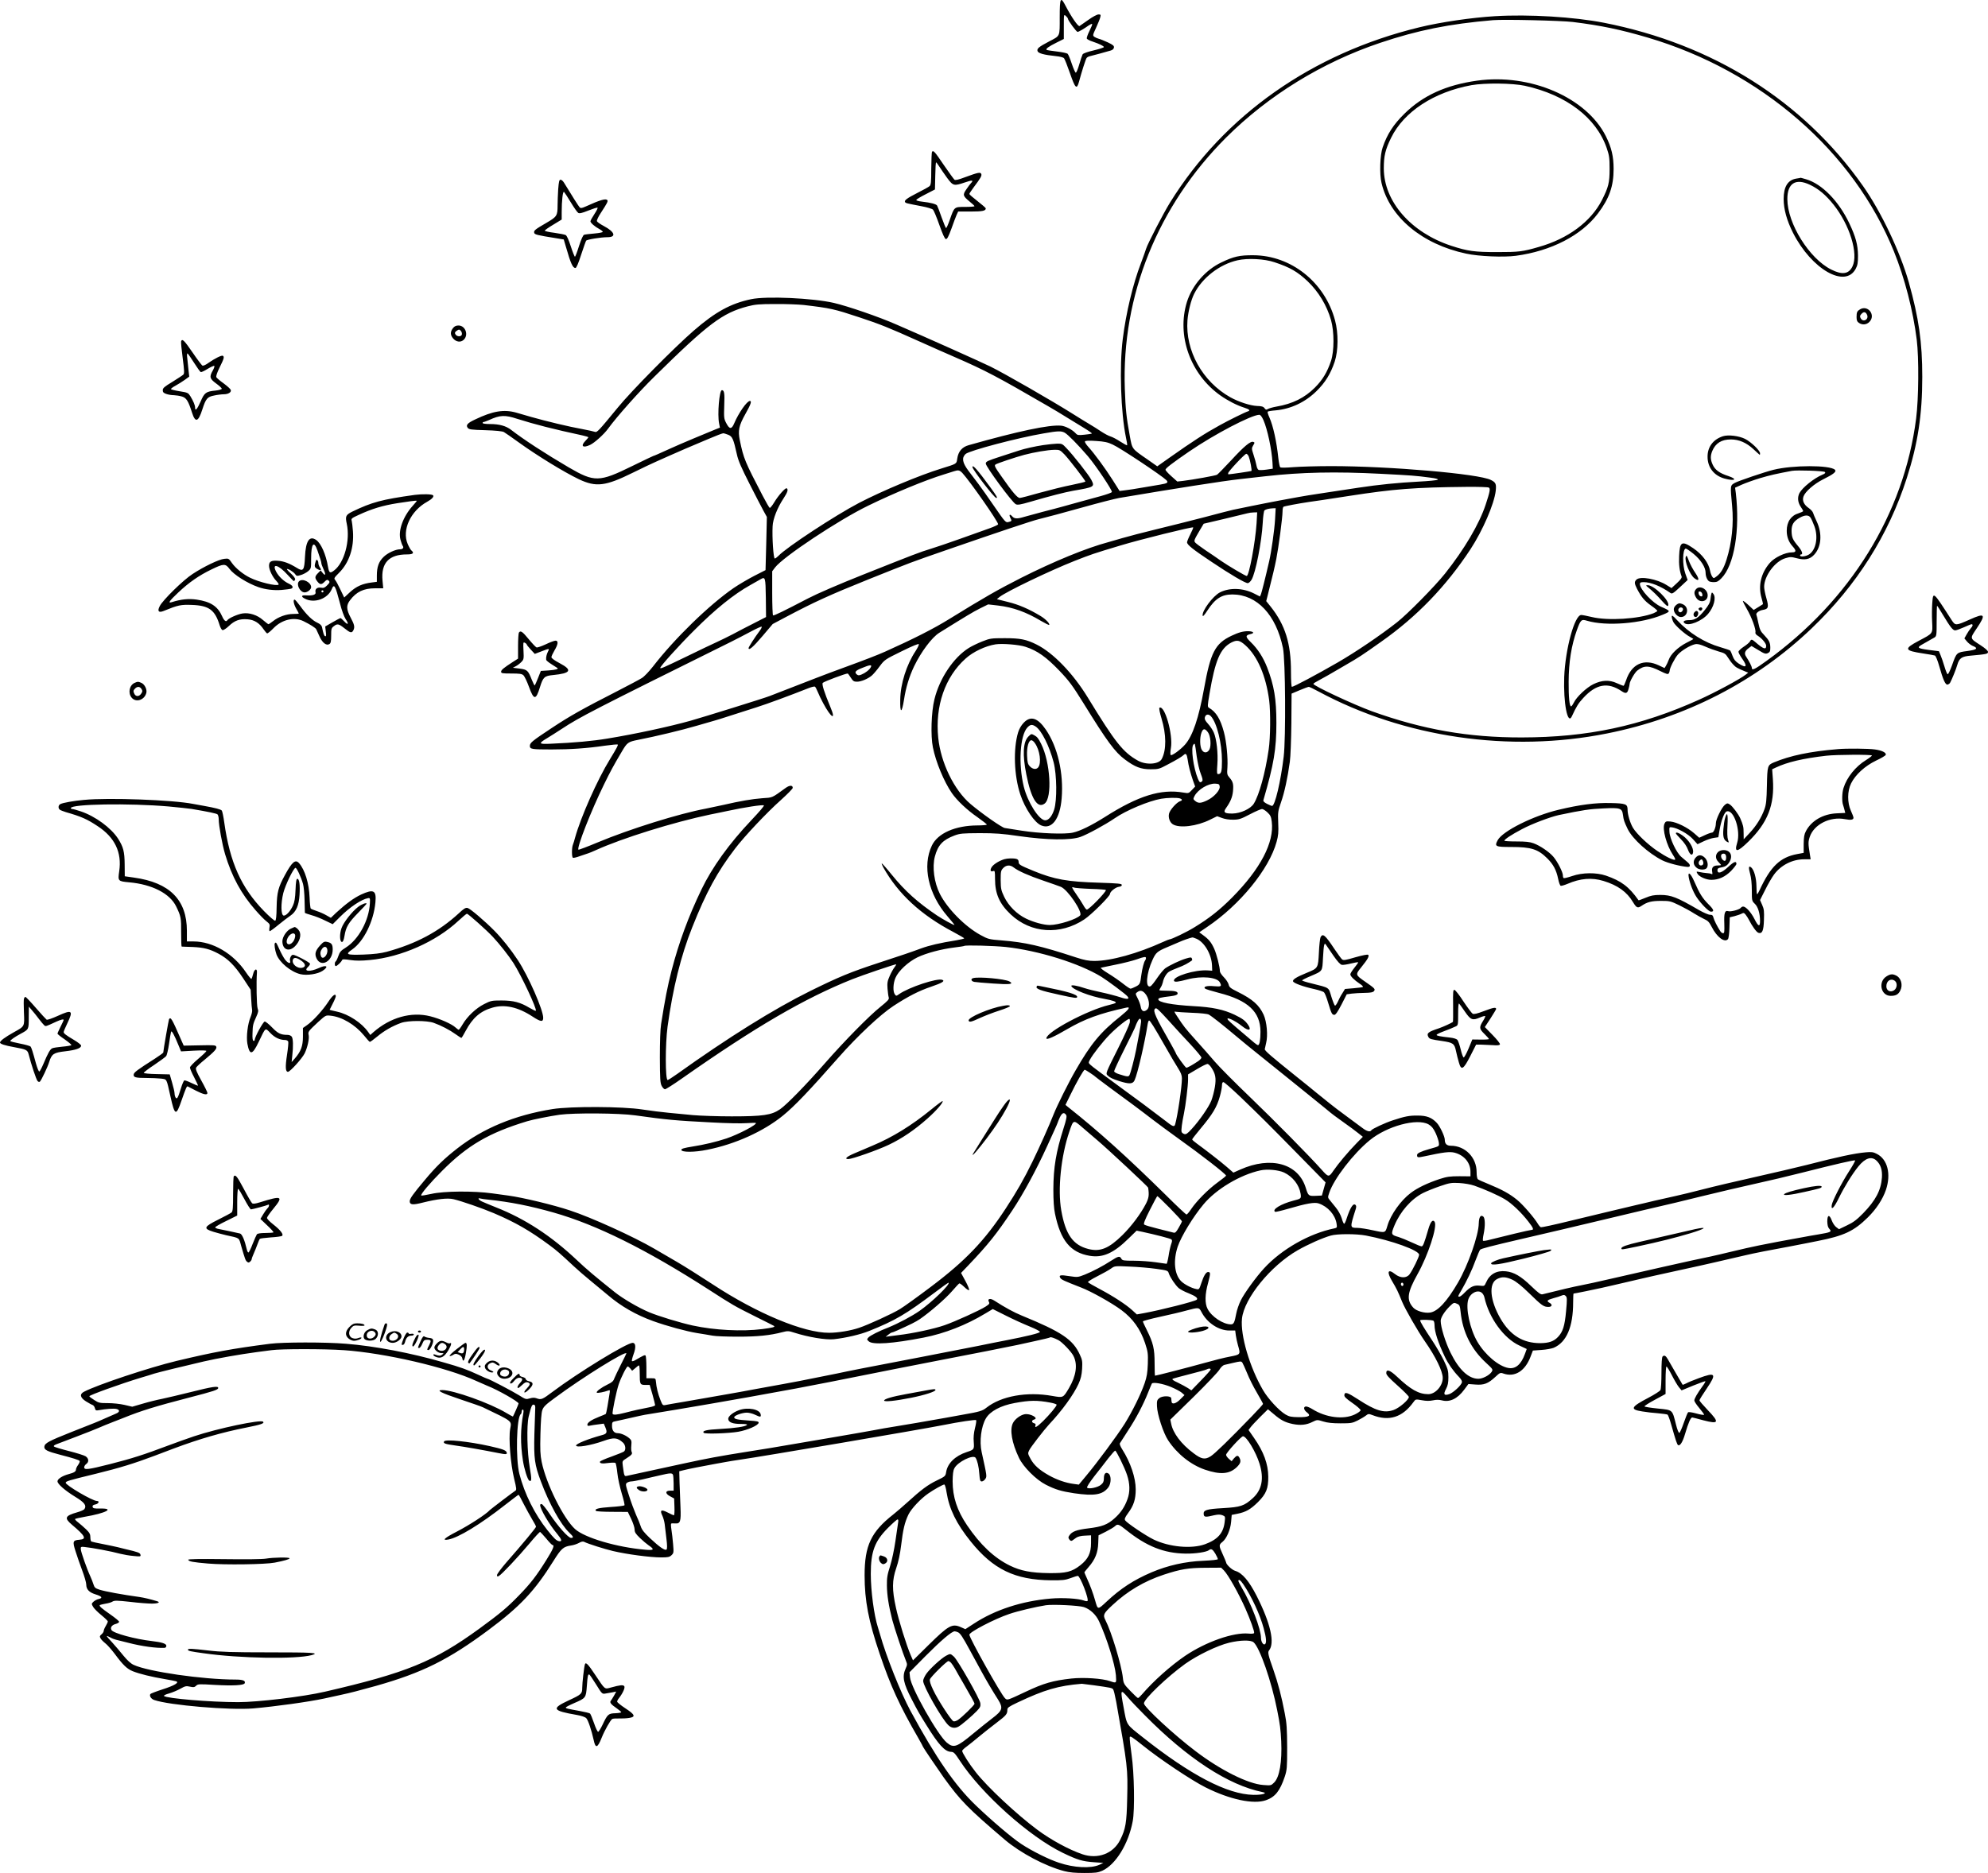<?xml version="1.0" encoding="UTF-8"?>
<svg xmlns="http://www.w3.org/2000/svg" version="1.0" viewBox="0 0 1936 1824.491" preserveAspectRatio="xMidYMid meet">
  <g transform="translate(-19,1917.058) scale(0.1,-0.1)" fill="#000000" stroke="none">
    <path d="M10510 19002 c0 -194 7 -177 -105 -236 -99 -52 -119 -69 -111 -93 7 -22 62 -37 178 -49 40 -4 73 -12 80 -21 7 -8 33 -74 58 -146 51 -148 66 -163 88 -82 24 91 65 220 74 231 5 7 19 14 31 17 29 7 164 43 202 55 19 5 31 16 33 29 3 17 -9 27 -60 51 -35 16 -74 32 -88 35 -14 4 -33 12 -43 19 -17 13 -16 17 17 88 19 42 38 88 41 103 6 24 4 27 -17 27 -14 0 -58 -23 -99 -53 -41 -29 -79 -56 -86 -60 -13 -8 -79 87 -134 193 -51 99 -59 86 -59 -108z m80 -14 c0 -16 82 -128 94 -128 11 0 64 31 110 64 15 10 29 16 32 13 3 -3 -9 -33 -26 -67 -17 -34 -29 -68 -26 -75 2 -7 29 -21 58 -30 65 -22 108 -43 108 -53 0 -5 -44 -19 -98 -32 -60 -14 -103 -29 -109 -39 -5 -9 -20 -53 -33 -99 -13 -45 -28 -81 -34 -79 -6 2 -23 41 -39 88 -15 46 -33 89 -40 96 -7 6 -54 16 -106 22 -51 6 -96 13 -99 16 -10 10 21 33 96 70 l72 36 0 121 c0 120 0 121 20 103 11 -10 20 -22 20 -27z M14750 19013 c-231 -14 -531 -58 -740 -109 -1041 -253 -1898 -855 -2426 -1707 -64 -103 -218 -401 -233 -450 -5 -18 -28 -81 -50 -140 -78 -202 -145 -483 -177 -738 -34 -269 -19 -720 31 -960 9 -40 14 -74 11 -76 -2 -2 -32 14 -66 36 -35 23 -77 45 -95 50 -18 5 -59 27 -91 48 -33 22 -86 56 -119 75 -33 19 -103 63 -156 96 -203 128 -664 393 -804 462 -101 49 -627 285 -917 410 -168 74 -471 178 -608 210 -205 47 -657 68 -806 36 -199 -42 -348 -124 -559 -307 -192 -167 -608 -588 -739 -749 -188 -229 -202 -244 -223 -236 -10 4 -65 16 -123 27 -129 23 -349 76 -497 118 -40 12 -106 30 -145 42 -120 34 -229 16 -400 -66 -75 -35 -93 -55 -74 -81 13 -17 31 -20 173 -24 101 -3 166 -10 180 -18 13 -7 78 -53 145 -101 179 -129 440 -289 586 -359 168 -79 258 -68 527 65 88 43 189 92 225 107 36 16 94 42 130 58 36 16 108 48 160 70 52 22 152 64 222 94 70 30 133 54 141 54 8 0 30 -7 50 -15 39 -16 50 -41 83 -190 13 -61 43 -130 122 -285 57 -113 119 -232 137 -265 l33 -60 -6 -259 -7 -259 -110 -56 c-60 -31 -150 -84 -200 -118 -238 -164 -572 -488 -787 -766 -38 -48 -85 -98 -107 -111 -21 -14 -130 -71 -242 -129 -341 -174 -461 -242 -636 -358 -192 -127 -213 -144 -213 -175 0 -31 20 -34 210 -34 184 0 346 11 523 37 64 9 120 14 123 11 5 -6 -9 -33 -76 -143 -122 -198 -284 -563 -340 -765 -6 -25 -16 -55 -21 -68 -12 -30 -12 -119 0 -127 6 -3 36 4 68 16 32 11 69 24 83 28 14 5 45 17 70 29 259 118 758 273 1115 348 72 14 146 30 165 34 171 37 349 64 359 55 4 -5 -39 -56 -123 -145 -216 -228 -381 -458 -485 -674 -128 -266 -221 -520 -290 -786 -41 -159 -65 -284 -103 -525 -8 -49 -12 -175 -12 -325 1 -209 3 -250 18 -278 9 -17 23 -32 32 -32 8 0 81 46 162 103 724 508 1197 783 1662 969 98 39 422 149 427 145 2 -2 -6 -16 -17 -30 -11 -14 -32 -52 -46 -84 -22 -49 -25 -68 -21 -123 3 -36 8 -74 12 -86 5 -18 -8 -32 -82 -92 -107 -85 -349 -331 -539 -548 -188 -215 -373 -404 -438 -449 -83 -57 -166 -69 -471 -69 -137 0 -306 6 -375 12 -69 7 -177 17 -240 23 -63 6 -178 20 -255 32 -192 30 -697 32 -874 4 -368 -59 -675 -186 -930 -385 -124 -97 -203 -173 -314 -306 -117 -139 -147 -182 -147 -207 0 -35 30 -38 127 -13 141 35 242 47 300 33 77 -18 279 -88 392 -136 209 -89 349 -169 541 -311 73 -54 104 -81 240 -208 36 -34 106 -94 156 -135 50 -41 129 -106 175 -145 128 -109 273 -192 439 -252 133 -48 323 -100 429 -117 53 -8 120 -20 150 -25 30 -6 141 -10 248 -10 191 0 310 12 433 44 50 13 60 13 115 -5 137 -44 308 -72 385 -64 118 13 259 46 345 81 252 101 357 163 630 368 76 58 141 104 143 102 16 -17 -159 -187 -282 -274 -76 -53 -206 -122 -304 -162 -93 -36 -178 -79 -195 -98 -16 -18 -16 -20 4 -38 39 -35 230 -22 534 37 205 40 416 123 601 235 l72 43 128 -64 c71 -36 175 -83 232 -106 57 -23 101 -46 99 -53 -4 -12 -122 -41 -327 -81 -69 -13 -192 -38 -275 -55 -150 -30 -938 -183 -1135 -220 -58 -11 -123 -24 -145 -29 -22 -5 -65 -14 -95 -20 -50 -10 -250 -50 -360 -72 -25 -5 -94 -18 -155 -29 -60 -11 -184 -33 -275 -50 -91 -17 -214 -40 -275 -50 -60 -10 -150 -26 -200 -35 -49 -9 -155 -27 -235 -41 -80 -13 -157 -27 -171 -30 -24 -5 -28 0 -47 48 -24 60 -40 126 -44 178 -3 34 -4 35 -48 35 l-45 0 0 107 c0 58 -4 110 -8 114 -8 8 -22 1 -99 -44 -15 -9 -30 -13 -34 -10 -3 4 4 34 16 67 25 67 21 111 -9 111 -57 0 -531 -290 -781 -478 -98 -74 -110 -79 -155 -62 -19 7 -39 7 -65 -1 -37 -11 -42 -10 -105 30 -60 38 -295 161 -308 161 -3 0 -43 17 -89 39 -111 51 -170 73 -336 120 -316 92 -674 160 -952 182 -200 17 -617 16 -740 0 -372 -48 -545 -80 -910 -167 -266 -64 -768 -231 -901 -300 -46 -23 -39 -58 18 -94 26 -16 54 -32 64 -35 9 -3 20 -17 23 -31 6 -23 11 -25 39 -20 69 13 146 18 171 12 36 -9 33 -31 -6 -46 -18 -8 -64 -28 -103 -45 -38 -17 -88 -39 -110 -47 -22 -9 -121 -48 -220 -87 -221 -88 -259 -108 -263 -142 -4 -31 29 -47 153 -79 127 -33 185 -51 191 -61 3 -5 -4 -22 -15 -38 -12 -16 -21 -36 -21 -44 0 -20 -18 -32 -72 -46 -62 -17 -108 -47 -108 -70 0 -26 72 -89 173 -151 89 -54 112 -84 90 -118 -5 -9 -36 -23 -69 -32 -122 -35 -131 -56 -53 -122 131 -110 146 -141 72 -146 -64 -5 -68 -17 -37 -113 14 -46 44 -130 65 -187 21 -56 39 -117 39 -136 0 -47 28 -77 90 -96 62 -19 74 -35 32 -45 -16 -3 -39 -15 -51 -26 -21 -20 -21 -21 -4 -51 10 -17 46 -53 81 -81 34 -28 62 -55 62 -61 0 -6 -9 -26 -20 -44 -11 -18 -20 -40 -20 -48 0 -9 -10 -24 -21 -33 -18 -15 -20 -21 -10 -39 6 -12 27 -33 46 -48 19 -14 60 -61 92 -103 82 -111 120 -147 177 -170 65 -26 184 -55 309 -76 54 -9 105 -19 113 -22 32 -12 -19 -42 -132 -78 -62 -20 -116 -41 -120 -46 -11 -19 8 -48 38 -58 145 -51 738 -101 963 -82 218 19 542 64 695 97 36 8 108 24 160 35 97 21 170 40 343 88 451 128 705 254 1097 546 305 227 447 378 629 669 77 123 97 141 172 152 24 3 59 15 77 25 22 13 39 16 50 11 36 -19 201 -71 282 -90 136 -32 361 -62 469 -62 65 0 81 3 100 21 22 21 23 26 16 108 -4 47 -11 110 -16 140 -5 30 -6 57 -3 60 3 3 20 4 39 2 50 -4 58 18 52 157 -3 65 -7 170 -9 234 l-3 117 40 10 c40 11 199 42 310 62 33 6 80 14 105 19 25 5 83 14 130 21 223 32 1752 292 1985 338 160 32 315 55 321 48 4 -3 -1 -38 -11 -77 -12 -48 -16 -93 -12 -136 5 -72 4 -74 -69 -98 -112 -37 -186 -109 -200 -195 -6 -39 -9 -42 -90 -81 -89 -43 -153 -91 -287 -213 -45 -41 -107 -94 -137 -118 -217 -170 -280 -304 -280 -593 0 -247 38 -445 147 -766 105 -311 195 -507 375 -818 26 -46 48 -86 48 -89 0 -5 143 -216 202 -299 162 -224 232 -296 592 -603 153 -130 396 -259 581 -307 50 -13 106 -18 195 -18 109 0 131 3 175 22 131 60 255 262 296 482 21 111 15 469 -11 647 -12 83 -20 161 -18 171 2 17 24 3 129 -81 162 -131 475 -340 609 -407 237 -119 468 -168 589 -125 89 31 136 90 183 230 21 65 23 86 23 285 -1 178 -4 235 -23 330 -31 163 -65 294 -112 428 -49 138 -56 168 -42 185 59 72 16 264 -120 532 -74 145 -140 224 -209 244 -33 10 -89 63 -89 84 0 4 -16 41 -35 83 -36 78 -36 87 1 116 39 32 76 117 83 192 l6 70 55 11 c84 17 129 43 201 114 80 80 101 132 100 248 -1 123 -45 243 -138 376 l-54 78 20 27 c11 15 53 60 94 101 l75 74 54 -45 c71 -61 111 -82 185 -98 77 -16 136 -10 195 20 45 22 46 22 104 4 42 -13 91 -18 169 -18 100 0 115 2 165 27 30 15 67 37 81 48 24 19 28 19 65 5 161 -63 292 -22 399 127 21 29 21 29 82 18 43 -8 75 -8 108 -1 32 7 58 7 86 0 77 -21 153 15 219 105 l40 54 67 -5 c84 -7 125 9 194 73 46 43 50 45 80 34 112 -39 213 25 266 169 l21 55 83 6 c46 3 100 13 120 21 125 54 189 204 189 443 0 47 2 85 4 85 10 0 215 42 276 56 36 8 83 19 105 24 22 5 78 18 125 29 47 11 114 27 150 35 36 9 189 43 340 76 151 33 316 69 365 81 123 28 248 57 320 74 66 16 248 52 425 84 63 12 138 26 165 32 28 5 75 15 105 21 259 51 354 96 490 230 82 81 145 177 176 268 52 155 16 298 -89 351 -34 18 -52 20 -107 15 -110 -10 -266 -43 -580 -124 -96 -24 -321 -77 -500 -117 -179 -40 -404 -93 -500 -118 -96 -25 -220 -55 -275 -67 -55 -12 -147 -33 -205 -46 -58 -14 -132 -32 -165 -39 -100 -23 -385 -92 -664 -159 -145 -36 -269 -62 -275 -60 -7 3 -20 17 -29 33 -35 59 -146 188 -203 234 -71 58 -147 100 -274 152 -52 21 -101 43 -107 48 -8 6 -13 34 -13 71 0 142 -112 256 -251 256 -40 0 -59 19 -59 59 0 32 -48 133 -78 164 -49 52 -98 71 -187 71 -79 1 -125 -8 -240 -46 -75 -24 -201 -83 -210 -97 -11 -19 -43 -12 -87 22 -24 18 -93 69 -154 114 -62 45 -138 103 -171 130 -33 26 -88 72 -124 100 -35 29 -122 100 -194 157 -242 194 -310 252 -308 267 1 8 7 34 13 59 19 74 7 207 -24 276 -44 95 -106 150 -254 224 -69 34 -81 44 -87 71 -4 17 -25 49 -46 70 -21 21 -39 48 -39 58 0 42 -32 169 -56 221 -28 61 -51 90 -107 131 l-38 28 75 51 c321 216 605 564 678 830 17 61 20 94 16 184 -4 103 -3 115 27 201 33 93 65 240 86 395 7 47 13 215 15 375 l2 289 78 33 c43 18 83 33 90 33 6 0 48 -20 94 -45 834 -449 1860 -599 2810 -409 764 152 1449 504 1994 1025 436 417 747 907 925 1462 108 336 151 617 151 987 0 339 -34 573 -131 920 -84 297 -270 689 -447 940 -582 827 -1459 1380 -2522 1589 -292 57 -732 84 -1060 64z m760 -57 c274 -34 463 -74 725 -151 1104 -326 2005 -1108 2399 -2084 104 -257 187 -577 222 -859 22 -180 19 -573 -6 -769 -119 -927 -639 -1770 -1458 -2361 -112 -81 -142 -96 -142 -67 0 14 -24 61 -56 110 -20 30 -12 55 25 82 l28 21 67 -40 c58 -36 70 -39 91 -30 21 10 25 19 25 52 0 51 -11 73 -61 126 -33 33 -42 52 -55 114 -8 40 -17 77 -19 80 -10 16 24 43 60 49 57 9 62 26 37 114 -12 41 -22 91 -22 111 0 106 106 250 207 279 46 14 57 14 110 0 78 -21 127 -12 169 33 72 76 82 207 25 327 -16 34 -32 72 -35 83 -4 12 -22 32 -41 45 -48 33 -66 73 -52 113 16 47 103 123 191 167 103 51 134 76 115 94 -50 46 -411 46 -599 -1 -81 -20 -341 -108 -375 -127 -46 -26 -46 -21 -27 -224 17 -175 -3 -362 -54 -523 -27 -85 -55 -133 -97 -164 -28 -21 -29 -21 -43 -2 -7 11 -17 36 -20 55 -14 78 -76 161 -164 221 -112 76 -132 66 -138 -76 -4 -83 4 -145 24 -198 5 -13 -8 -31 -46 -66 l-52 -48 -47 29 c-94 60 -259 90 -295 53 -21 -21 -20 -37 5 -87 42 -81 73 -119 136 -164 35 -24 63 -48 63 -53 0 -4 -17 -14 -37 -23 -144 -56 -444 -75 -601 -37 -46 11 -92 20 -103 20 -65 0 -155 -330 -166 -604 -9 -253 33 -472 74 -384 45 98 65 129 112 180 125 136 239 156 373 66 40 -27 56 -23 67 20 6 20 11 43 11 50 0 24 49 110 74 130 68 53 113 52 226 -5 58 -29 74 -33 81 -22 5 8 9 19 9 26 0 26 49 121 79 156 36 41 120 91 168 102 24 5 49 -1 100 -23 37 -17 97 -38 131 -48 56 -15 67 -22 89 -58 14 -23 37 -54 52 -69 24 -27 39 -35 116 -67 l30 -12 -24 -19 c-51 -41 -299 -175 -456 -245 -571 -257 -1085 -366 -1725 -367 -521 -1 -965 77 -1460 255 -176 64 -570 248 -570 267 0 4 24 19 53 34 28 15 70 38 92 51 22 13 96 56 165 96 138 80 155 91 350 229 347 244 631 538 870 901 119 182 231 440 246 569 7 67 1 82 -47 106 -115 60 -987 135 -1556 135 -137 0 -302 -5 -367 -10 -73 -6 -123 -7 -129 -1 -5 5 -13 45 -18 88 -17 163 -50 313 -87 397 -12 26 -20 52 -17 56 2 4 37 10 77 13 147 13 287 78 398 187 86 84 139 171 178 288 35 107 37 278 3 402 -99 371 -428 633 -796 634 -133 1 -191 -12 -311 -70 -154 -73 -284 -223 -335 -384 -102 -328 32 -704 326 -912 71 -50 158 -95 230 -118 51 -16 64 -28 39 -36 -30 -9 -191 -89 -274 -135 -146 -80 -263 -156 -497 -321 l-113 -80 -91 64 c-161 111 -152 100 -177 235 -33 179 -41 256 -48 455 -32 908 321 1783 986 2448 412 411 935 733 1500 923 369 124 676 185 1100 221 110 9 662 -4 780 -18z m-2908 -2340 c151 -50 223 -92 322 -185 107 -102 187 -235 228 -378 32 -114 32 -300 0 -398 -37 -110 -81 -184 -157 -260 -99 -99 -216 -158 -374 -185 -35 -6 -72 -17 -83 -23 -16 -10 -22 -9 -34 8 -11 15 -28 20 -72 21 -67 3 -180 40 -261 85 -271 152 -439 455 -417 749 7 87 35 199 66 260 79 156 248 286 421 325 99 23 265 14 361 -19z m-4588 -416 c264 -31 299 -39 546 -121 195 -64 291 -103 560 -224 118 -53 287 -128 375 -166 289 -126 404 -186 900 -474 50 -28 128 -76 175 -105 47 -29 125 -77 173 -106 48 -29 84 -54 80 -57 -4 -2 -37 -8 -73 -11 -60 -6 -68 -5 -85 14 -32 35 -99 70 -141 74 -116 11 -417 -53 -901 -190 -64 -18 -101 -61 -111 -131 -8 -53 0 -48 -157 -97 -211 -65 -571 -216 -797 -333 -232 -121 -712 -436 -787 -517 -14 -14 -30 -26 -36 -26 -13 0 -27 206 -21 315 3 71 47 181 106 270 39 59 49 89 31 99 -12 8 -80 -68 -121 -136 -19 -32 -39 -56 -44 -55 -5 2 -35 54 -68 117 -175 336 -186 363 -223 540 -20 96 -10 144 55 260 51 90 63 125 43 125 -29 0 -110 -117 -153 -218 -25 -60 -46 -60 -78 3 -22 42 -23 53 -19 171 5 119 0 149 -23 149 -25 0 -45 -236 -27 -325 l8 -40 -43 -17 c-66 -26 -366 -152 -430 -182 -130 -59 -169 -76 -174 -76 -3 0 -96 -45 -207 -99 -321 -158 -368 -159 -617 -14 -229 134 -439 271 -562 366 -50 39 -116 57 -205 57 -42 0 -73 4 -73 10 0 6 5 10 10 10 6 0 29 9 53 19 106 49 154 51 273 12 174 -55 354 -101 637 -162 31 -7 57 -15 57 -18 0 -3 -14 -19 -31 -37 -48 -50 -21 -70 48 -37 43 20 136 104 174 157 86 118 301 360 453 509 524 516 662 619 906 683 72 19 113 23 269 23 102 1 225 -4 275 -9z m4480 -1122 c39 -89 81 -286 88 -413 l3 -60 -62 -9 c-34 -5 -68 -6 -76 -3 -8 3 -18 23 -21 44 -4 21 -16 67 -28 102 -20 61 -20 65 -4 93 16 25 16 29 1 34 -26 10 -88 -41 -216 -180 -67 -72 -129 -135 -137 -140 -16 -9 -234 -48 -332 -60 l-55 -6 -57 51 c-32 28 -58 57 -58 64 0 14 67 65 230 177 247 169 605 356 683 358 12 0 25 -17 41 -52z m-1936 -122 c31 -17 128 -115 226 -229 79 -93 239 -332 234 -349 -3 -7 -51 -24 -109 -40 -57 -15 -138 -37 -179 -49 -41 -11 -88 -25 -105 -29 -16 -5 -57 -16 -90 -25 -33 -9 -118 -32 -190 -50 -71 -19 -152 -41 -180 -49 -68 -21 -97 -20 -118 5 -24 27 -34 16 -17 -16 15 -29 14 -31 -21 -40 -25 -6 -33 3 -133 148 -59 86 -129 185 -156 221 -28 36 -72 96 -100 132 -58 78 -66 125 -27 162 36 33 508 158 762 201 137 24 169 25 203 7z m468 -116 c74 -33 473 -299 522 -346 23 -24 12 -32 -60 -44 -40 -6 -120 -20 -178 -30 -58 -10 -130 -22 -161 -25 l-56 -7 -67 106 c-75 118 -179 259 -238 324 -21 23 -36 47 -32 53 4 7 39 9 108 4 80 -5 114 -12 162 -35z m1325 -117 c14 -36 32 -134 26 -140 -4 -3 -200 -32 -224 -33 -2 0 -3 5 -3 11 0 16 162 189 177 189 7 0 18 -12 24 -27z m-2789 -160 c75 -82 348 -472 348 -499 0 -6 -39 -24 -87 -41 -49 -17 -176 -62 -283 -101 -107 -38 -235 -82 -285 -97 -109 -33 -162 -54 -660 -252 -236 -94 -447 -185 -535 -231 -236 -123 -334 -171 -342 -166 -4 3 -8 101 -8 218 l0 212 28 37 c78 103 620 463 907 602 252 123 562 251 740 305 39 12 81 25 95 30 42 14 55 11 82 -17z m8399 10 c9 -9 2 -16 -25 -27 -79 -33 -194 -125 -222 -178 -21 -41 -17 -90 11 -132 14 -20 25 -40 25 -44 0 -4 -20 -13 -44 -21 -74 -22 -116 -83 -116 -171 0 -58 19 -109 56 -150 39 -43 38 -60 -5 -60 -67 0 -171 -50 -217 -104 -85 -99 -114 -223 -79 -341 9 -31 15 -58 13 -60 -2 -1 -22 -14 -46 -29 l-44 -27 -49 46 c-28 26 -53 45 -56 42 -2 -3 15 -38 39 -79 46 -78 91 -202 83 -228 -3 -10 6 -22 24 -33 38 -23 81 -74 81 -97 0 -42 -28 -32 -109 39 -30 26 -38 26 -50 2 -6 -10 -33 -33 -61 -51 -27 -18 -50 -40 -50 -49 0 -9 16 -38 35 -65 56 -79 43 -98 -33 -49 -31 20 -47 40 -59 73 -9 25 -19 48 -23 53 -3 4 -46 19 -95 33 -157 45 -308 140 -422 263 -42 45 -52 52 -53 35 0 -11 7 -35 16 -53 17 -33 114 -120 165 -146 16 -9 29 -17 29 -19 0 -2 -30 -18 -67 -37 -80 -41 -153 -110 -172 -165 -8 -21 -20 -48 -28 -60 l-13 -21 -53 25 c-147 71 -269 16 -322 -146 -10 -29 -21 -52 -25 -52 -4 0 -33 12 -65 26 -73 34 -146 30 -228 -10 -66 -32 -165 -125 -190 -179 -10 -20 -22 -37 -27 -37 -16 0 -25 91 -24 240 1 192 27 354 80 502 37 102 44 109 99 92 186 -56 534 -28 738 59 80 33 79 35 -16 77 -83 36 -207 169 -207 222 0 14 8 18 38 18 68 0 166 -40 257 -104 18 -13 26 -9 95 55 l75 70 -23 64 c-29 83 -27 232 3 242 6 2 41 -22 78 -52 72 -60 117 -131 117 -185 0 -33 15 -70 34 -82 6 -4 27 -8 47 -8 29 0 44 8 73 38 125 127 182 470 140 830 l-7 52 64 29 c36 16 116 45 179 64 99 29 155 42 310 71 50 9 310 0 321 -11z m-4321 -18 c294 -15 337 -18 478 -37 56 -7 80 -14 74 -20 -6 -6 -91 -14 -189 -19 -193 -10 -386 -29 -583 -59 -69 -11 -217 -33 -330 -50 -113 -17 -227 -35 -255 -41 -27 -5 -111 -20 -185 -34 -74 -14 -198 -38 -275 -54 -77 -16 -156 -32 -175 -36 -19 -4 -145 -36 -279 -72 -134 -35 -346 -88 -470 -118 -124 -30 -273 -69 -331 -86 -58 -17 -118 -34 -135 -39 -214 -57 -533 -188 -852 -349 -232 -118 -359 -191 -698 -400 -151 -94 -351 -195 -625 -318 -76 -34 -206 -84 -395 -153 -88 -32 -214 -79 -280 -105 -145 -56 -422 -163 -451 -175 -50 -20 -645 -205 -769 -240 -207 -58 -541 -130 -810 -174 -144 -24 -318 -40 -547 -50 -124 -6 -129 1 -40 54 31 19 95 59 142 90 174 115 306 183 1650 849 52 26 139 71 193 100 54 29 101 50 104 47 4 -3 -4 -21 -18 -39 -48 -64 -109 -159 -109 -169 0 -29 45 10 135 116 l100 118 130 69 c276 146 423 213 800 365 435 174 403 162 760 286 505 175 831 284 900 301 89 22 227 59 435 117 146 41 306 82 350 90 533 90 1006 165 1180 184 80 9 188 21 240 27 354 40 685 47 1130 24z m1049 -134 c16 -10 11 -39 -31 -166 -62 -188 -207 -434 -396 -672 -99 -124 -364 -393 -467 -474 -163 -128 -399 -288 -577 -391 -201 -116 -430 -238 -447 -238 -5 0 -9 58 -9 148 0 276 -56 455 -199 635 l-42 52 14 55 c54 215 66 266 84 355 22 111 61 404 61 465 0 21 4 41 9 44 9 6 147 32 249 47 34 5 90 13 125 18 62 9 165 25 267 41 433 67 633 83 1145 88 110 1 206 -2 214 -7z m-2082 -311 c-6 -103 -36 -314 -57 -405 -38 -166 -73 -304 -80 -322 l-10 -23 -57 29 c-108 55 -239 59 -333 11 -68 -35 -177 -181 -168 -227 2 -11 18 7 45 49 76 117 139 158 245 158 239 -1 425 -198 492 -522 24 -116 29 -876 7 -1059 -29 -242 -85 -479 -113 -479 -5 0 -27 9 -49 20 -29 15 -39 26 -35 38 102 351 126 495 126 751 0 233 -22 364 -90 540 -38 97 -91 180 -158 245 -56 54 -56 69 0 81 38 9 24 25 -23 27 -50 1 -96 -11 -165 -44 -161 -76 -205 -162 -269 -518 -51 -283 -110 -458 -184 -542 -44 -50 -130 -113 -140 -102 -5 5 -4 36 2 69 22 130 -61 422 -112 391 -5 -4 3 -47 20 -103 48 -158 49 -307 3 -395 -27 -53 -151 -62 -232 -17 -145 81 -220 175 -488 614 -145 237 -337 436 -499 517 -100 50 -159 62 -310 62 -134 0 -144 -2 -220 -32 -45 -18 -103 -46 -130 -63 -149 -93 -285 -296 -335 -500 -31 -124 -38 -357 -15 -469 29 -144 108 -333 184 -444 50 -73 151 -168 249 -235 50 -36 92 -68 92 -73 0 -4 -42 -8 -92 -8 -215 -1 -386 -76 -443 -196 -95 -200 -35 -472 151 -688 41 -47 72 -86 69 -86 -13 0 -114 56 -170 93 -188 127 -311 237 -440 396 -49 61 -93 110 -97 111 -4 0 2 -17 13 -37 146 -261 367 -465 687 -633 56 -30 102 -57 102 -60 0 -3 -35 -12 -77 -19 -159 -25 -264 -50 -343 -79 -111 -41 -180 -64 -415 -141 -277 -91 -383 -135 -665 -274 -352 -174 -801 -454 -1297 -809 -45 -32 -86 -58 -91 -58 -24 0 -24 349 -1 520 51 372 130 692 240 967 136 342 244 541 418 768 93 122 312 354 444 471 64 58 117 111 117 120 0 27 -30 27 -68 0 -140 -101 -124 -94 -229 -101 -96 -7 -219 -28 -378 -65 -44 -10 -120 -26 -170 -36 -263 -49 -740 -198 -1054 -329 -100 -42 -185 -74 -188 -71 -18 18 122 376 247 631 65 133 92 183 173 320 55 94 62 99 162 119 165 32 428 95 570 137 77 22 154 44 170 49 17 4 89 27 160 50 72 23 184 59 250 80 102 32 324 114 511 188 28 11 55 17 60 14 6 -4 18 -27 28 -52 10 -25 33 -74 53 -110 77 -144 127 -172 71 -40 -63 151 -87 228 -75 239 18 15 221 91 243 91 2 0 15 -18 29 -40 22 -34 30 -40 61 -40 40 0 107 28 144 60 14 12 48 51 75 88 49 66 52 68 215 148 112 55 166 77 168 69 2 -8 -13 -37 -32 -67 -88 -132 -147 -319 -149 -472 -3 -138 15 -138 37 1 18 117 50 222 98 323 68 141 174 283 246 327 262 163 328 203 396 237 l79 39 96 -11 c146 -17 276 -64 419 -150 41 -24 76 -41 79 -39 10 11 -33 56 -82 86 -112 68 -216 113 -320 138 l-107 27 27 22 c65 52 488 255 728 350 166 65 179 70 452 152 181 55 696 183 705 175 2 -2 -10 -32 -28 -67 -18 -35 -32 -70 -32 -78 0 -24 55 -68 235 -188 186 -125 331 -210 356 -210 10 0 26 15 37 33 39 64 99 369 109 554 3 62 11 117 17 122 14 11 43 18 80 20 l29 1 -6 -110z m-180 -37 c-12 -184 -73 -513 -96 -513 -13 0 -185 102 -251 148 -36 26 -104 72 -151 103 -47 32 -91 65 -99 74 -15 18 -13 23 48 127 l34 57 196 46 c108 26 211 51 227 55 17 5 45 9 64 9 l34 1 -6 -107z m5395 55 c9 -13 25 -51 38 -85 39 -107 14 -232 -54 -274 -33 -20 -86 -26 -86 -9 0 6 5 10 10 10 21 0 8 36 -28 79 -54 64 -63 85 -65 147 -1 63 19 97 79 131 51 29 88 29 106 1z m-10174 -780 l2 -188 -117 -60 c-65 -33 -159 -81 -208 -108 -50 -26 -120 -60 -155 -76 -36 -16 -170 -80 -299 -143 -222 -107 -251 -120 -251 -108 0 16 183 219 330 365 205 206 386 352 548 442 42 24 86 48 97 55 48 28 50 21 53 -179z m4670 -463 c118 -106 200 -296 232 -538 14 -111 12 -365 -5 -477 -33 -228 -92 -442 -145 -528 -30 -49 -128 -95 -207 -96 -77 -1 -93 11 -65 51 44 62 63 107 69 163 7 71 1 96 -33 135 -24 28 -26 35 -21 100 6 91 -9 251 -34 344 -34 128 -76 196 -144 236 -17 10 -17 17 4 140 55 323 104 439 211 496 56 29 82 24 138 -26z m-2141 -15 c116 -38 201 -99 330 -233 97 -102 126 -142 238 -322 224 -363 304 -472 399 -542 99 -74 157 -96 251 -96 74 0 86 3 160 43 96 50 145 80 163 97 20 20 30 8 38 -45 8 -61 27 -132 52 -205 l21 -58 -32 -34 c-31 -33 -33 -33 -82 -25 -218 38 -439 -30 -767 -239 -129 -81 -240 -136 -310 -151 -78 -18 -327 -8 -498 19 -74 12 -149 24 -165 26 -30 5 -224 141 -334 234 -160 136 -289 402 -314 644 -32 310 66 593 266 772 72 66 195 124 292 139 66 10 230 -3 292 -24z m-1507 -199 c-13 -25 -51 -55 -90 -71 -24 -10 -33 -10 -45 0 -27 22 -16 38 48 63 78 33 102 35 87 8z m3313 -478 c58 -65 107 -264 107 -435 0 -104 -7 -128 -38 -128 -11 0 -13 17 -7 94 8 108 -7 249 -35 312 -10 23 -34 60 -55 83 -29 32 -36 46 -31 66 8 29 36 33 59 8z m-30 -155 c26 -34 34 -131 15 -168 -19 -35 -53 -38 -73 -6 -21 31 -23 119 -5 169 16 43 33 45 63 5z m-109 -235 c9 -62 26 -138 40 -171 17 -44 21 -63 13 -71 -18 -18 -26 -13 -41 23 -45 108 -71 307 -44 334 15 15 14 22 32 -115z m224 -295 c4 -36 -58 -104 -123 -134 -60 -29 -86 -30 -115 -6 -21 17 -22 20 -7 49 34 64 135 124 202 120 35 -2 40 -5 43 -29z m-390 -114 c27 -8 29 -21 4 -28 -34 -11 -101 -87 -108 -123 -8 -40 9 -84 38 -102 64 -40 234 -19 362 45 l69 34 46 -17 c28 -11 71 -18 109 -17 56 0 75 6 163 52 55 29 109 52 119 52 10 0 34 -15 53 -33 29 -27 36 -42 42 -91 25 -201 -110 -459 -385 -737 -121 -122 -224 -203 -368 -291 -76 -47 -224 -118 -244 -118 -4 0 -31 -11 -60 -24 -250 -114 -509 -186 -672 -186 -54 0 -96 8 -176 34 -347 114 -497 148 -724 166 -125 10 -133 12 -208 53 -150 82 -321 255 -395 400 -56 111 -76 261 -49 364 30 112 77 162 191 205 54 20 78 22 245 23 151 0 222 -5 385 -29 273 -39 499 -42 596 -8 66 23 241 118 333 181 112 78 334 170 454 191 59 10 150 12 180 4z m164 -1368 c77 -33 147 -152 151 -260 l2 -51 -45 3 c-124 8 -341 -59 -327 -102 5 -14 41 -10 134 15 134 35 285 21 312 -29 21 -40 15 -44 -56 -38 -69 7 -107 -4 -88 -23 6 -6 66 -24 135 -42 284 -72 405 -185 405 -379 0 -79 -9 -130 -24 -130 -5 0 -22 11 -37 24 -146 122 -241 205 -253 219 -35 43 63 0 136 -59 63 -51 96 -41 56 16 -28 40 -54 59 -130 96 -108 51 -215 74 -403 84 -210 12 -340 37 -340 66 0 13 17 18 125 31 43 6 61 13 63 24 4 21 -25 29 -110 29 -38 0 -68 2 -68 5 0 3 6 16 14 28 8 12 17 34 20 48 7 40 34 87 59 103 12 8 53 27 91 41 57 21 95 42 135 71 2 2 1 10 -2 18 -5 13 -12 13 -59 -1 -57 -17 -156 -64 -201 -95 -15 -11 -50 -53 -78 -94 -28 -42 -57 -78 -66 -81 -51 -20 -40 126 21 258 32 70 46 83 147 125 46 19 99 42 117 50 30 14 105 40 123 43 4 1 22 -5 41 -13z m-1857 -80 c319 -35 714 -158 930 -290 60 -37 236 -168 254 -190 25 -30 0 -33 -71 -9 -40 13 -123 35 -185 48 -62 13 -134 31 -160 40 -72 25 -135 35 -130 21 11 -35 185 -102 325 -126 78 -14 118 -28 106 -39 -5 -4 -34 -13 -64 -20 -210 -50 -610 -263 -610 -325 0 -18 76 15 205 91 169 98 315 152 572 208 47 11 29 -16 -54 -83 -195 -154 -289 -268 -438 -527 -68 -117 -181 -344 -215 -430 -42 -107 -136 -318 -206 -461 -83 -170 -152 -290 -259 -454 -205 -314 -393 -511 -731 -765 -127 -96 -262 -193 -300 -216 -71 -44 -311 -154 -399 -183 -79 -27 -204 -48 -290 -48 -246 -2 -703 188 -1135 472 -118 77 -273 175 -345 217 -71 42 -173 101 -225 131 -201 117 -612 304 -820 372 -159 53 -457 125 -596 144 -22 3 -94 13 -160 22 -180 25 -471 23 -593 -5 -52 -11 -97 -19 -99 -16 -10 10 87 124 203 240 248 249 457 371 830 484 52 16 217 49 315 63 140 19 581 16 735 -6 307 -43 390 -51 745 -69 140 -8 293 -11 340 -7 47 3 87 4 90 2 18 -14 -165 -110 -285 -151 -100 -33 -217 -61 -332 -79 -81 -13 -108 -21 -108 -32 0 -25 129 -25 253 1 272 54 548 179 737 333 112 91 257 243 541 566 184 209 408 419 535 502 144 94 248 147 369 188 104 35 136 55 106 66 -50 19 -324 -72 -420 -139 -28 -20 -29 -20 -42 -2 -20 27 -17 106 6 160 29 68 124 156 214 200 88 42 231 80 359 96 51 6 94 13 96 15 10 10 287 2 406 -10z m1365 -109 c0 -7 -4 -17 -8 -22 -12 -14 -29 -81 -37 -140 -11 -88 -14 -94 -55 -115 -21 -11 -44 -20 -51 -20 -6 0 -39 22 -73 49 -34 27 -99 72 -145 100 -46 28 -77 52 -70 55 8 2 73 15 144 30 72 14 162 37 200 50 82 29 95 30 95 13z m-12 -340 c43 -45 55 -132 23 -161 -30 -27 -55 -17 -62 27 -3 20 -17 58 -30 83 -23 45 -23 46 -4 60 27 20 48 17 73 -9z m178 -209 c32 -35 82 -88 109 -119 28 -31 98 -108 158 -171 59 -64 107 -122 107 -129 0 -8 -15 -24 -33 -36 -59 -39 -102 -63 -114 -63 -9 0 -103 130 -103 144 0 2 -24 46 -53 98 -140 244 -171 311 -150 331 12 13 20 7 79 -55z m285 17 c81 -3 146 -10 160 -17 28 -15 137 -101 264 -208 50 -42 155 -129 235 -192 80 -64 174 -140 210 -169 36 -29 157 -127 270 -218 113 -91 207 -168 210 -171 3 -4 55 -42 115 -85 61 -43 130 -94 153 -113 l44 -35 -60 -61 c-83 -85 -180 -201 -226 -268 -45 -66 -49 -66 -114 7 -123 138 -461 480 -696 706 -148 142 -303 298 -344 346 -41 49 -125 143 -185 210 -107 119 -121 137 -185 236 -30 45 -30 47 -9 42 12 -2 83 -7 158 -10z m-609 -96 c-3 -18 -51 -126 -108 -239 -128 -256 -128 -255 -108 -275 22 -22 46 -33 113 -55 99 -31 133 -30 150 8 29 62 100 369 128 550 3 17 9 32 13 32 10 0 49 -62 156 -250 48 -85 105 -182 126 -214 28 -44 38 -70 38 -100 0 -82 -42 -366 -66 -448 -8 -28 -24 -22 -95 35 -36 28 -130 99 -208 157 -424 311 -508 373 -524 390 -17 16 -18 20 -4 46 27 52 125 177 193 246 71 73 182 161 193 153 4 -2 6 -19 3 -36z m110 5 c-3 -30 -23 -146 -48 -269 -18 -91 -53 -224 -64 -246 -10 -19 -21 -18 -102 8 -29 9 -48 21 -48 29 0 8 43 101 96 207 53 106 100 201 104 212 23 63 42 96 53 92 7 -2 11 -17 9 -33z m685 -443 c40 -60 48 -103 34 -189 -7 -42 -23 -103 -35 -134 -26 -63 -113 -190 -191 -275 -41 -45 -55 -54 -72 -49 -12 4 -24 13 -26 21 -6 14 4 90 23 180 16 75 40 272 40 330 l0 50 88 52 c48 29 94 51 102 50 8 -1 25 -17 37 -36z m-1179 -53 c26 -17 49 -34 52 -38 5 -6 212 -160 370 -275 52 -39 136 -102 186 -141 51 -39 162 -121 247 -182 222 -158 466 -348 467 -363 0 -4 -37 -34 -83 -67 -91 -66 -203 -179 -257 -259 -19 -29 -40 -53 -45 -53 -6 0 -96 84 -200 188 -385 379 -656 623 -955 860 l-24 20 48 98 c59 122 128 243 139 244 5 0 29 -14 55 -32z m1464 -235 c202 -195 258 -250 566 -564 l261 -266 -18 -64 -18 -64 -60 -3 c-69 -3 -73 0 -97 78 -73 237 -339 311 -638 178 l-67 -30 -63 55 c-60 52 -203 163 -295 230 -24 17 -43 34 -43 39 0 4 36 50 80 103 118 141 161 211 190 318 11 39 20 86 20 104 0 22 5 33 14 33 8 0 83 -66 168 -147z m-1699 -174 c8 -12 1 -46 -26 -130 -73 -230 -98 -379 -99 -594 0 -109 5 -185 16 -237 54 -261 150 -378 337 -410 128 -22 234 25 381 170 l77 75 58 -12 c129 -28 269 -64 280 -73 9 -7 9 -18 -2 -47 -7 -21 -19 -72 -25 -115 -7 -42 -16 -76 -19 -76 -3 0 -51 7 -106 15 -55 8 -150 15 -212 15 -102 0 -113 2 -123 20 -15 28 -29 25 -96 -18 -88 -57 -181 -105 -259 -137 -69 -27 -71 -27 -152 -15 -87 14 -104 10 -87 -18 11 -17 36 -28 202 -93 97 -37 299 -150 393 -220 111 -82 185 -186 230 -321 28 -86 30 -101 27 -203 -3 -86 -10 -127 -31 -188 -39 -112 -119 -274 -195 -396 -73 -115 -266 -377 -377 -509 l-69 -83 -51 7 c-77 10 -163 40 -240 83 -94 53 -145 99 -179 161 -27 50 -28 54 -13 84 13 29 145 199 193 251 129 137 238 289 287 395 22 49 31 85 35 146 4 73 2 88 -22 139 -67 148 -178 222 -564 380 -80 33 -161 77 -273 149 -37 23 -65 15 -49 -14 9 -17 5 -23 -32 -47 -60 -38 -296 -145 -399 -181 -100 -35 -312 -81 -454 -97 -27 -3 -66 -8 -85 -11 l-35 -5 25 20 c14 11 28 21 33 21 4 0 29 9 55 21 131 59 178 82 221 111 95 65 250 199 311 270 35 40 67 75 72 77 6 2 27 -14 49 -35 21 -21 42 -34 46 -30 5 4 -11 44 -35 88 l-43 79 69 72 c197 207 276 306 430 537 109 164 234 395 339 625 23 50 55 120 72 158 17 37 31 70 31 72 0 3 10 26 21 51 22 46 42 54 62 23z m158 -121 c30 -25 95 -82 146 -125 104 -88 492 -451 494 -461 11 -73 7 -100 -21 -156 -51 -99 -139 -217 -229 -306 -132 -130 -216 -165 -331 -136 -151 38 -224 142 -265 376 -36 205 -3 529 79 769 40 117 38 116 127 39z m3371 30 c29 -17 46 -37 68 -83 15 -33 30 -76 32 -95 3 -37 10 -33 -92 -62 -84 -24 -120 -41 -120 -58 0 -26 6 -27 72 -13 185 40 246 48 295 35 93 -25 153 -98 153 -186 l0 -44 -107 1 c-92 0 -121 -4 -193 -27 -117 -39 -215 -85 -282 -136 -96 -72 -196 -212 -227 -320 -21 -71 -19 -70 -139 -44 -59 13 -127 24 -153 24 -74 0 -74 2 -18 178 8 24 8 37 0 45 -22 22 -51 -22 -88 -135 -8 -27 -19 -48 -23 -48 -5 0 -16 24 -24 54 -10 32 -33 75 -59 106 -23 29 -50 62 -60 74 -17 21 -17 25 -2 69 46 136 234 380 393 510 169 139 462 218 574 155z m4361 -352 c42 -39 59 -92 54 -166 -9 -124 -61 -222 -182 -347 -64 -65 -97 -90 -159 -119 l-77 -37 -27 20 c-15 11 -34 40 -43 64 -23 62 -44 58 -44 -8 1 -37 6 -58 20 -73 26 -28 17 -33 -108 -54 -56 -9 -122 -21 -147 -26 -25 -5 -72 -13 -105 -19 -63 -11 -232 -43 -325 -62 -79 -16 -158 -34 -300 -68 -109 -27 -225 -52 -365 -81 -57 -12 -487 -109 -765 -173 -129 -30 -266 -60 -305 -67 -56 -10 -219 -48 -373 -87 -18 -4 -39 11 -111 80 -99 96 -168 136 -246 144 -91 10 -158 -28 -193 -109 -16 -36 -17 -36 -62 -31 -56 6 -89 -9 -145 -66 -21 -23 -45 -41 -52 -41 -18 0 -17 2 18 61 52 89 105 200 139 294 19 50 38 95 44 102 11 11 103 35 391 102 294 68 540 126 715 168 102 24 232 55 290 69 58 14 141 33 185 44 44 11 123 29 175 41 52 11 230 54 395 95 165 40 401 96 525 123 124 27 331 76 460 109 331 84 510 125 516 119 3 -3 -24 -52 -61 -109 -71 -110 -162 -288 -167 -327 -7 -56 23 -26 70 71 53 108 130 233 190 307 66 81 127 101 175 57z m-5768 -117 c84 -40 147 -120 161 -207 7 -46 5 -48 -71 -67 -121 -32 -212 -87 -177 -109 4 -2 62 11 127 30 178 52 257 66 297 52 89 -30 160 -110 174 -196 6 -39 5 -41 -22 -47 -244 -50 -513 -203 -684 -389 -78 -85 -190 -239 -226 -311 -19 -38 -39 -97 -45 -130 -16 -88 -25 -105 -52 -105 -75 0 -189 75 -227 151 -28 53 -26 143 5 253 24 91 25 106 0 106 -20 0 -42 -35 -66 -108 -20 -61 -22 -64 -49 -58 -47 9 -118 46 -149 78 -64 66 -77 199 -32 335 34 100 149 290 252 413 123 148 358 288 554 330 66 15 176 4 230 -21z m1853 -128 c95 -33 236 -95 298 -133 65 -38 162 -131 228 -217 49 -63 56 -81 30 -81 -15 0 -275 -62 -407 -96 -33 -9 -62 -13 -65 -9 -3 3 -1 32 6 63 17 81 15 157 -3 172 -26 21 -42 -4 -44 -66 -2 -118 -104 -407 -202 -576 -107 -184 -197 -282 -272 -293 -55 -8 -134 15 -164 48 -68 75 -59 146 41 325 104 185 196 467 167 511 -18 27 -40 1 -61 -71 -41 -141 -52 -168 -66 -168 -8 0 -51 17 -97 39 -45 21 -102 44 -127 52 -74 21 -76 26 -40 113 57 136 164 258 279 316 34 17 108 47 164 66 93 32 110 35 187 31 50 -3 111 -13 148 -26z m-2965 -219 c64 -66 117 -123 117 -128 0 -5 -14 -33 -31 -62 -26 -45 -34 -53 -52 -48 -12 3 -78 20 -147 37 -69 17 -130 35 -137 41 -9 7 5 44 55 143 37 73 69 134 73 134 3 1 58 -52 122 -117z m-6638 83 c217 -23 407 -61 637 -126 420 -120 900 -358 1508 -749 237 -153 249 -160 455 -263 99 -49 182 -91 184 -93 11 -10 -17 -17 -116 -30 -198 -25 -465 -11 -678 35 -119 26 -333 91 -423 129 -103 43 -255 132 -333 194 -186 148 -283 230 -370 313 -251 237 -505 403 -789 515 -58 23 -120 49 -137 57 -34 16 -46 38 -15 29 9 -3 44 -8 77 -11z m8548 -350 c250 -48 517 -144 517 -187 0 -21 -62 -148 -93 -190 -30 -40 -90 -39 -142 2 -70 56 -83 22 -27 -71 42 -70 57 -101 96 -198 28 -69 154 -289 222 -386 105 -150 174 -292 174 -357 0 -78 -72 -158 -141 -158 -92 0 -172 45 -306 172 -67 63 -103 75 -103 34 0 -19 27 -48 110 -122 61 -54 110 -104 110 -111 0 -28 -94 -108 -148 -127 -93 -33 -176 -8 -347 104 -103 67 -129 75 -133 43 -3 -17 13 -33 77 -78 45 -31 81 -63 81 -71 0 -9 -26 -27 -57 -42 -111 -52 -281 -30 -412 52 -22 14 -50 26 -61 26 -30 0 -25 -34 8 -58 44 -33 18 -47 -83 -46 -70 1 -90 5 -126 26 -64 38 -169 152 -219 237 -131 225 -222 536 -205 697 21 198 280 515 541 665 103 59 243 121 324 144 62 18 249 18 343 0z m-2044 -324 c113 -16 115 -17 124 -46 13 -38 63 -113 96 -142 15 -12 56 -35 94 -49 71 -29 97 -49 81 -64 -17 -16 -351 -101 -516 -131 l-67 -12 -46 42 c-59 54 -183 135 -317 206 -59 31 -110 61 -113 66 -3 4 38 31 92 58 54 27 114 61 133 75 35 25 36 26 180 19 80 -3 196 -13 259 -22z m3469 -106 c36 -17 90 -60 165 -133 122 -119 140 -132 186 -132 36 0 42 23 11 40 -32 17 -24 28 38 45 31 8 68 20 81 26 19 8 28 7 39 -5 13 -13 14 -32 3 -148 -13 -143 -31 -201 -79 -251 -41 -43 -88 -59 -172 -60 -169 0 -292 76 -387 238 -104 179 -118 345 -33 387 47 24 85 22 148 -7z m-1063 -55 c-5 -8 -11 -8 -17 -2 -6 6 -7 16 -3 22 5 8 11 8 17 2 6 -6 7 -16 3 -22z m769 -76 c9 -8 19 -27 22 -42 45 -201 189 -398 340 -468 l72 -34 -18 -49 c-37 -102 -91 -148 -160 -136 -95 16 -228 128 -303 256 -72 123 -116 327 -88 412 22 66 97 100 135 61z m-241 -105 c21 -10 25 -20 31 -78 20 -195 102 -361 246 -494 69 -64 71 -66 56 -90 -22 -33 -87 -67 -129 -67 -96 0 -190 89 -271 254 -51 104 -96 250 -96 310 0 32 35 88 85 139 42 41 44 42 78 26z m-2494 -76 c55 -108 168 -183 274 -183 l56 0 6 -47 c4 -27 13 -70 21 -97 26 -90 26 -90 -78 -110 -51 -9 -165 -38 -253 -63 -136 -38 -464 -123 -477 -123 -2 0 -4 55 -4 123 0 140 -14 197 -75 320 -22 43 -39 81 -39 86 0 4 75 25 168 45 92 20 208 47 257 61 119 32 121 31 144 -12z m2261 -88 c5 -3 10 -23 10 -43 0 -64 35 -171 101 -309 32 -67 80 -136 136 -194 25 -26 33 -43 29 -56 -10 -31 -82 -97 -121 -112 -52 -18 -62 -4 -33 50 18 34 23 60 23 114 0 62 -5 80 -43 160 -24 50 -76 140 -116 200 -77 116 -116 180 -116 194 0 9 114 6 130 -4z m-3652 -189 c37 -20 126 -113 146 -154 42 -83 27 -192 -44 -313 -57 -96 -54 -95 -163 -76 -247 44 -497 -1 -641 -115 -39 -31 -64 -39 -231 -68 -27 -5 -102 -18 -165 -30 -137 -25 -441 -77 -525 -90 -33 -5 -109 -18 -170 -30 -60 -11 -240 -43 -400 -70 -159 -27 -357 -61 -440 -75 -82 -15 -260 -44 -395 -65 -277 -44 -390 -65 -625 -116 -168 -36 -272 -59 -405 -88 -63 -13 -127 -27 -142 -31 -29 -7 -29 -6 -43 97 -6 47 -6 47 37 74 50 32 59 43 49 62 -4 8 -6 36 -3 63 4 42 1 52 -19 69 -32 28 -82 50 -113 50 -36 0 -56 26 -56 71 0 34 3 39 28 44 23 5 94 20 247 55 22 5 69 14 105 19 102 16 381 63 425 71 22 4 99 17 170 29 122 20 534 94 815 146 125 23 448 86 970 191 151 30 358 70 460 90 226 43 682 133 730 144 19 4 97 21 173 38 76 16 140 32 143 35 7 6 39 -5 82 -27z m-6963 -97 c405 -28 1008 -168 1295 -301 36 -16 83 -37 105 -46 101 -39 305 -155 305 -173 0 -7 -47 -114 -55 -127 -1 -1 -31 15 -66 36 -158 95 -514 222 -622 222 -66 0 -10 -28 175 -90 107 -36 206 -70 219 -77 297 -143 282 -130 267 -213 -16 -91 4 -340 39 -484 23 -95 25 -109 11 -117 -15 -8 -239 -179 -248 -188 -35 -40 -200 -147 -322 -210 -120 -62 -149 -89 -82 -77 98 18 312 148 550 335 71 55 131 101 134 101 3 0 25 -39 49 -88 25 -48 62 -116 83 -151 21 -34 38 -67 38 -72 0 -10 -130 -167 -289 -348 -50 -58 -91 -113 -91 -123 0 -15 4 -17 18 -9 28 15 188 185 296 314 54 65 102 117 106 115 4 -2 31 -31 60 -65 28 -35 56 -63 61 -63 22 0 4 -42 -59 -143 -98 -157 -154 -230 -267 -346 -115 -119 -183 -176 -387 -325 -443 -322 -711 -431 -1503 -614 -210 -49 -654 -102 -845 -102 -271 0 -697 36 -723 60 -5 5 17 16 50 25 32 9 81 30 110 46 46 26 56 28 93 20 35 -8 45 -6 60 9 17 17 30 17 181 8 179 -10 284 -4 292 16 10 25 -17 36 -90 36 -316 0 -850 77 -991 143 -29 13 -62 44 -100 90 -31 39 -81 97 -109 128 -29 30 -53 59 -53 62 0 4 15 -2 33 -12 17 -10 43 -20 57 -23 14 -4 68 -17 120 -30 131 -34 272 -53 353 -49 10 1 17 9 17 20 0 21 -45 35 -140 46 -165 19 -375 76 -394 107 -15 25 3 50 42 60 18 5 32 14 32 21 0 7 -38 38 -85 71 -86 60 -112 82 -103 92 3 2 27 8 54 13 27 4 59 13 70 21 18 11 45 11 171 -3 82 -10 177 -17 211 -17 63 0 89 13 49 24 -65 20 -127 34 -167 40 -167 23 -337 54 -392 72 -40 13 -48 20 -58 52 -6 20 -20 55 -30 77 -32 68 -92 237 -93 264 -2 24 1 26 33 23 72 -7 262 -42 353 -67 32 -8 89 -18 128 -21 66 -7 71 -6 67 12 -3 19 -26 27 -143 54 -22 5 -58 14 -80 20 -22 5 -86 19 -143 30 -57 11 -107 22 -113 25 -5 4 -9 22 -9 42 0 29 -8 44 -42 77 -24 23 -59 53 -78 68 -19 14 -32 29 -29 32 3 4 46 13 95 22 205 35 296 83 152 80 -62 -1 -73 2 -76 17 -3 12 5 19 27 23 33 7 43 34 14 34 -42 0 -303 153 -303 177 0 15 23 22 294 88 233 57 374 101 571 175 61 23 146 55 190 72 252 94 466 156 704 203 146 29 179 41 163 57 -23 23 -442 -65 -672 -142 -63 -21 -180 -63 -260 -93 -225 -85 -349 -125 -559 -178 -213 -54 -251 -59 -251 -31 0 10 9 24 20 32 28 20 25 54 -6 75 -14 9 -87 32 -162 51 -75 19 -141 39 -146 44 -6 6 1 13 20 21 16 6 105 40 197 75 92 35 191 74 220 87 29 13 90 38 137 56 47 18 94 37 105 41 170 69 314 113 626 194 255 66 294 79 294 97 0 21 -56 13 -270 -41 -104 -26 -228 -55 -275 -65 -47 -9 -132 -30 -189 -47 l-103 -30 -77 18 c-44 10 -111 17 -161 17 -78 0 -89 2 -132 30 -27 17 -48 33 -48 37 0 11 305 121 500 180 58 17 116 35 130 40 30 10 307 78 485 119 129 30 351 69 515 91 47 6 112 15 145 19 91 13 519 13 700 0z m2755 -32 c0 -2 -24 -51 -53 -108 -29 -57 -58 -119 -65 -136 -8 -25 -23 -39 -64 -58 -62 -30 -116 -70 -106 -80 7 -7 72 6 113 21 16 7 17 3 10 -37 -4 -24 -13 -77 -19 -116 -7 -40 -14 -74 -17 -76 -2 -2 -31 -14 -64 -27 -74 -29 -115 -56 -115 -77 0 -12 7 -14 28 -9 15 3 51 9 79 12 l53 7 16 -38 c20 -49 14 -62 -38 -75 -131 -36 -248 -83 -248 -100 0 -24 145 1 266 44 102 37 136 34 192 -17 24 -23 29 -68 9 -85 -7 -6 -62 -28 -122 -50 -60 -21 -110 -43 -112 -49 -6 -18 22 -22 83 -13 33 4 63 4 68 0 4 -5 13 -49 18 -99 5 -50 25 -139 43 -199 18 -59 30 -111 26 -115 -5 -4 -65 -12 -135 -16 -118 -8 -161 -19 -142 -38 4 -5 76 -9 159 -9 l151 -1 33 -69 c18 -38 33 -84 33 -102 0 -27 10 -42 51 -82 28 -27 66 -59 85 -72 61 -41 54 -51 -33 -43 -274 23 -589 116 -683 201 -113 103 -281 440 -325 654 -14 68 -16 120 -12 274 3 122 9 205 18 230 11 33 32 54 124 121 267 198 695 464 695 432z m5998 -89 c5 -7 26 -53 46 -101 19 -49 62 -135 96 -192 33 -57 60 -106 60 -110 0 -4 -48 -57 -107 -118 -228 -236 -362 -366 -403 -392 -55 -35 -90 -29 -167 30 -120 89 -201 197 -218 289 l-8 38 226 221 c124 122 237 241 251 264 14 24 36 45 49 48 12 3 49 11 82 19 78 18 81 18 93 4z m-5868 -107 c0 -105 3 -111 55 -111 l42 0 27 -93 c14 -51 26 -98 26 -104 0 -6 -28 -16 -62 -22 -78 -15 -143 -29 -235 -53 -80 -20 -109 -22 -117 -10 -7 11 37 222 59 287 23 69 77 175 88 175 5 0 17 -10 26 -21 l17 -21 30 25 c16 15 32 27 37 27 4 0 7 -36 7 -79z m5560 39 c0 -5 -42 -53 -94 -106 l-94 -97 -33 22 c-19 12 -63 36 -98 53 -46 21 -61 32 -50 38 7 4 82 24 164 45 83 21 157 41 165 46 20 11 40 11 40 -1z m-386 -170 c43 -18 90 -43 105 -56 l26 -23 -40 -40 c-42 -44 -84 -55 -86 -23 -1 9 -2 24 -3 32 -2 25 -87 26 -117 1 -21 -17 -24 -27 -22 -78 2 -78 62 -263 109 -333 88 -133 222 -239 360 -286 149 -50 236 -43 307 24 38 37 45 59 27 93 -14 26 -27 24 -54 -7 l-22 -27 -27 23 c-15 13 -27 31 -27 39 0 20 147 181 165 181 34 0 126 -153 161 -268 45 -145 23 -255 -67 -336 -83 -75 -118 -86 -288 -96 -163 -9 -194 -19 -189 -60 3 -28 17 -30 103 -9 38 8 57 8 79 0 28 -11 29 -13 22 -68 -13 -108 -69 -170 -192 -215 -131 -47 -347 -27 -499 46 -77 37 -262 162 -278 187 -8 13 -2 28 27 68 57 77 76 137 76 234 0 113 -51 263 -131 389 -18 28 -28 53 -23 60 4 7 40 63 79 123 79 120 148 251 196 372 17 43 33 81 36 86 11 17 108 0 187 -33z m-1176 -152 c34 -6 62 -16 62 -21 0 -14 -66 -94 -132 -159 -58 -57 -86 -73 -74 -42 4 11 -1 18 -14 21 -26 7 -26 29 1 36 50 13 -41 63 -95 51 -40 -8 -92 -47 -111 -84 -34 -65 -12 -193 58 -340 42 -89 166 -213 262 -262 93 -47 149 -64 274 -83 201 -29 280 -15 335 58 28 38 29 113 2 133 -27 19 -46 1 -46 -46 0 -30 -6 -44 -29 -63 -31 -26 -118 -44 -134 -28 -6 6 21 48 71 113 45 57 107 136 137 176 31 39 60 72 65 72 11 0 91 -163 115 -235 29 -86 31 -166 5 -237 -28 -78 -66 -134 -127 -188 -68 -61 -121 -81 -253 -97 -117 -14 -161 -31 -186 -69 -12 -17 -12 -23 0 -40 11 -14 19 -16 29 -9 8 6 25 18 38 27 15 11 48 19 84 20 l60 3 0 -75 c0 -98 -28 -156 -104 -216 -83 -65 -139 -79 -306 -77 -174 2 -275 22 -380 73 -153 75 -289 203 -418 394 -96 142 -140 275 -140 427 1 68 5 105 17 127 32 63 184 137 207 102 17 -28 31 -85 36 -157 5 -62 8 -73 24 -73 10 0 26 11 34 24 17 25 17 25 -35 261 -24 106 -5 251 41 329 41 70 144 125 281 150 146 27 218 28 346 4z m-5016 -63 c-1 -22 -5 -132 -8 -245 -6 -235 2 -297 63 -459 81 -218 193 -420 277 -500 41 -39 45 -51 17 -51 -27 0 -126 111 -206 230 -36 55 -73 100 -81 100 -8 0 -14 -4 -14 -9 0 -40 87 -188 169 -286 43 -52 47 -72 15 -67 -26 5 -47 25 -112 106 -125 156 -224 355 -274 549 -38 146 -28 557 14 583 4 3 8 14 8 25 0 10 5 19 11 19 8 0 9 -12 5 -37 -28 -150 -29 -296 -4 -458 12 -80 45 -187 62 -197 24 -15 25 13 5 127 -26 147 -31 410 -11 495 25 104 33 121 50 118 13 -3 16 -13 14 -43z m1342 -641 c3 -9 6 -47 6 -85 l0 -69 -35 0 c-49 0 -48 -30 3 -56 l37 -20 3 -82 c2 -45 -1 -82 -5 -82 -4 0 -32 12 -60 27 -64 33 -79 24 -54 -28 10 -21 21 -59 24 -85 3 -27 11 -91 17 -143 8 -64 8 -97 1 -104 -14 -14 -68 23 -162 111 -56 53 -79 82 -89 114 -8 24 -28 75 -46 113 -17 39 -48 122 -68 185 -35 107 -36 115 -20 127 10 7 28 13 41 13 13 0 63 9 111 20 48 12 123 29 167 39 102 24 121 25 129 5z m2664 -170 c26 -163 95 -305 236 -480 218 -271 430 -373 780 -377 113 -1 139 2 191 21 32 12 64 22 71 22 23 0 113 -233 94 -245 -4 -3 -20 -1 -35 5 -54 20 -204 29 -323 19 -280 -24 -542 -109 -748 -244 l-83 -54 -45 20 c-84 37 -120 16 -313 -174 l-152 -150 -21 48 c-42 97 -119 344 -145 465 -39 176 -38 267 3 386 21 61 37 134 48 225 18 150 34 220 71 297 28 57 119 154 193 205 56 39 142 87 156 87 6 0 16 -34 22 -76z m-472 -296 c-3 -18 -15 -98 -26 -178 -12 -84 -34 -187 -52 -245 -27 -84 -32 -114 -31 -190 1 -92 17 -195 52 -333 20 -77 107 -337 134 -401 13 -31 13 -38 -4 -75 -35 -77 -22 -142 61 -301 54 -105 70 -134 140 -246 120 -194 181 -261 241 -263 27 -1 37 -11 86 -86 211 -323 679 -742 1005 -899 142 -68 188 -82 298 -90 l95 -7 -38 -18 c-84 -38 -248 -30 -395 20 -101 33 -265 115 -369 184 -89 59 -289 229 -441 375 -201 193 -386 460 -636 921 -95 177 -236 530 -296 744 -7 25 -16 56 -21 70 -37 115 -69 352 -69 519 0 218 38 318 167 448 46 46 88 83 94 83 7 0 9 -11 5 -32z m2222 -72 c197 -158 367 -226 577 -229 94 -2 208 15 230 35 19 16 35 7 60 -35 14 -24 25 -48 25 -54 0 -6 -58 -12 -144 -16 -174 -7 -343 -45 -501 -112 -175 -75 -301 -157 -439 -286 -87 -81 -85 -81 -111 11 -20 71 -50 151 -81 218 -13 29 -24 54 -24 57 0 2 19 25 42 52 63 72 90 140 93 232 l3 76 72 36 c39 20 79 44 88 53 25 25 38 20 110 -38z m951 -393 c42 -43 143 -222 210 -373 47 -106 89 -223 84 -236 -2 -7 -22 -9 -54 -6 -147 14 -417 -81 -618 -217 -142 -97 -307 -244 -418 -373 -18 -21 -36 -38 -41 -38 -4 0 -38 31 -74 69 -63 65 -67 73 -73 128 -14 127 -112 451 -171 564 -25 49 -17 64 69 144 145 136 310 234 501 297 165 54 238 66 404 67 l154 1 27 -27z m189 -135 c80 -118 162 -294 198 -428 26 -94 30 -145 12 -156 -16 -10 -38 25 -38 61 0 87 -95 335 -189 493 -17 29 -31 57 -31 62 0 22 21 8 48 -32z m-1553 -222 c61 -20 119 -74 149 -141 76 -165 154 -416 163 -522 6 -80 6 -80 -55 -59 -75 27 -259 39 -379 26 -179 -20 -270 -46 -443 -128 -183 -86 -180 -85 -202 -65 -38 34 -348 588 -348 620 0 26 246 154 389 202 81 28 259 70 356 85 68 10 321 -2 370 -18z m-1224 -246 c22 -12 46 -49 109 -165 24 -44 51 -93 60 -110 9 -16 36 -66 60 -110 45 -83 105 -185 159 -269 52 -84 45 -107 -58 -185 -42 -32 -123 -97 -181 -145 -162 -135 -193 -146 -260 -90 -90 76 -348 534 -358 635 l-5 50 154 156 c152 153 257 243 286 243 8 0 23 -5 34 -10z m2877 -97 c60 -51 175 -382 230 -663 28 -140 33 -183 39 -300 9 -201 -16 -351 -69 -403 -29 -29 -31 -30 -106 -24 -147 10 -419 146 -661 331 -209 158 -501 429 -501 464 0 42 227 259 402 385 120 85 312 178 428 206 110 26 210 28 238 4z m-1553 -419 c164 -23 173 -25 185 -39 6 -7 19 -62 30 -121 111 -628 114 -648 107 -939 -5 -240 -15 -300 -68 -406 -67 -135 -219 -192 -370 -140 -129 44 -304 139 -436 237 -199 148 -486 415 -601 562 -62 78 -132 189 -132 207 0 6 19 25 43 42 23 17 78 61 122 98 44 36 121 98 172 136 93 71 103 83 103 125 0 20 14 30 98 70 264 125 398 164 627 183 6 0 60 -7 120 -15z m329 -118 c25 -30 99 -108 164 -173 415 -421 815 -682 1147 -749 57 -11 -2 -29 -90 -27 -253 5 -611 192 -1079 563 -163 129 -151 110 -185 295 -32 170 -29 175 43 91z M14575 18385 c-302 -42 -527 -144 -708 -322 -107 -105 -168 -199 -212 -328 -26 -73 -32 -261 -11 -347 78 -332 395 -597 824 -688 124 -27 365 -37 484 -21 343 46 639 198 800 413 111 147 152 266 152 433 0 122 -20 208 -76 320 -190 377 -737 612 -1253 540z m465 -50 c404 -89 695 -311 797 -607 25 -73 28 -97 28 -203 0 -135 -11 -178 -76 -306 -108 -209 -330 -374 -614 -454 -158 -46 -194 -50 -405 -50 -220 0 -287 9 -446 61 -393 129 -657 431 -658 754 0 120 14 182 71 298 124 254 417 446 783 513 130 23 400 20 520 -6z M17683 17431 c-83 -14 -123 -79 -123 -199 0 -100 31 -210 91 -329 181 -356 509 -544 611 -350 18 34 22 58 22 127 -1 105 -22 184 -85 316 -102 215 -266 383 -419 428 -29 9 -54 15 -54 15 -1 -1 -20 -5 -43 -8z m132 -60 c85 -40 156 -100 231 -194 158 -198 244 -479 184 -602 -36 -75 -100 -84 -207 -30 -214 107 -426 448 -427 685 -1 155 80 207 219 141z M18305 16158 c-29 -17 -35 -28 -35 -75 0 -32 5 -46 22 -57 33 -23 75 -20 103 9 64 64 -12 167 -90 123z m67 -53 c21 -46 -39 -79 -62 -34 -9 16 -8 25 6 40 23 26 42 24 56 -6z M16968 14921 c-95 -31 -150 -105 -149 -200 0 -104 63 -184 165 -212 102 -28 132 -7 36 25 -84 27 -128 59 -151 110 -23 50 -24 85 -4 134 32 76 90 112 181 112 79 0 151 -31 220 -95 32 -30 60 -55 61 -55 2 0 3 7 3 15 0 27 -87 110 -145 140 -60 30 -165 43 -217 26z M10350 14835 c-80 -12 -184 -35 -240 -54 -14 -5 -91 -30 -172 -56 -132 -43 -148 -50 -148 -70 0 -30 255 -376 292 -396 17 -9 43 -5 143 24 195 57 333 92 415 107 210 36 213 38 177 108 -23 45 -175 239 -243 309 -37 40 -44 43 -90 42 -27 -1 -87 -7 -134 -14z m206 -91 c44 -46 204 -253 204 -264 0 -4 -60 -18 -132 -33 -73 -14 -213 -49 -311 -76 -97 -28 -186 -51 -196 -51 -23 0 -70 55 -175 205 -69 97 -75 111 -61 121 15 11 194 71 280 94 94 25 229 48 293 49 50 1 55 -1 98 -45z M9660 14621 c0 -24 213 -301 232 -301 15 0 8 13 -58 104 -124 170 -174 226 -174 197z M16607 13747 c-15 -40 39 -176 85 -210 46 -34 50 -10 9 51 -22 31 -49 82 -61 112 -25 64 -26 65 -33 47z M16240 13449 c51 -42 86 -77 137 -134 42 -46 54 -55 59 -42 17 45 -139 198 -200 197 -20 -1 -20 -2 4 -21z M16707 13432 c-21 -24 -21 -46 0 -82 33 -57 113 -42 113 21 0 61 -76 102 -113 61z m61 -50 c3 -19 -1 -23 -15 -20 -10 2 -19 14 -21 26 -3 19 1 23 15 20 10 -2 19 -14 21 -26z M16857 13390 c-3 -8 -8 -34 -10 -58 -4 -32 -18 -57 -56 -105 -60 -74 -95 -97 -148 -97 -50 0 -70 -12 -48 -30 39 -32 170 20 230 92 55 65 79 156 51 193 -12 16 -15 17 -19 5z M16540 13293 c-28 -10 -50 -36 -50 -58 0 -35 37 -75 69 -75 65 0 84 88 26 121 -16 9 -37 14 -45 12z m40 -58 c0 -7 -6 -18 -14 -24 -20 -17 -44 13 -26 33 13 17 40 10 40 -9z M16740 13250 c-12 -7 -12 -12 -2 -22 9 -9 15 -9 24 0 16 16 -2 34 -22 22z M16690 13205 c-15 -18 -6 -45 14 -45 16 0 31 34 21 50 -9 14 -21 12 -35 -5z M10159 12130 c-24 -25 -44 -60 -54 -93 -49 -162 -40 -421 21 -605 46 -138 139 -275 204 -302 103 -43 183 63 199 265 20 245 -39 500 -154 668 -79 116 -149 138 -216 67z m116 -36 c58 -38 134 -190 176 -350 31 -122 34 -368 5 -459 -21 -66 -54 -105 -87 -105 -60 0 -171 175 -209 328 -54 221 -37 498 35 576 28 30 46 32 80 10z M10205 11996 c-52 -52 -59 -176 -20 -370 47 -238 109 -335 178 -283 76 57 56 402 -34 582 -26 53 -40 69 -66 83 -29 16 -30 16 -58 -12z m63 -64 c49 -68 66 -196 32 -237 -19 -23 -54 -18 -81 11 -20 21 -24 38 -27 103 -4 83 15 151 42 151 8 0 24 -12 34 -28z M9970 10801 c-55 -17 -110 -53 -125 -81 -16 -30 -8 -44 19 -34 14 5 16 -5 16 -77 0 -145 43 -242 153 -346 197 -185 482 -204 717 -48 69 46 250 226 250 249 0 21 54 64 85 68 19 2 30 9 30 18 0 13 -33 16 -215 22 -316 9 -443 32 -645 115 -133 55 -145 62 -145 87 0 16 -7 26 -22 30 -30 8 -87 6 -118 -3z m91 -80 c45 -35 146 -80 290 -129 79 -27 156 -54 170 -60 67 -27 215 -246 188 -278 -31 -37 -210 -94 -296 -94 -59 0 -157 27 -230 62 -91 44 -171 124 -214 213 -30 64 -33 78 -34 162 0 83 2 94 24 117 29 31 68 34 102 7z m752 -209 c81 -2 147 -8 147 -11 0 -22 -164 -190 -186 -191 -6 0 -21 19 -34 43 -13 23 -43 70 -67 104 -47 68 -52 79 -25 68 9 -4 83 -10 165 -13z M9668 9643 c-28 -7 -21 -31 10 -37 15 -3 98 -10 186 -16 162 -12 204 -6 155 21 -46 24 -294 47 -351 32z M10286 9561 c-14 -22 38 -41 219 -80 153 -34 175 -36 175 -21 0 24 -93 52 -315 96 -83 17 -73 16 -79 5z M9960 9373 c-127 -21 -344 -113 -337 -143 4 -20 26 -15 116 27 42 19 124 51 184 70 59 19 105 38 102 44 -6 9 -20 10 -65 2z M9962 8397 c-24 -34 -61 -89 -81 -122 -21 -33 -76 -121 -123 -195 -105 -167 -104 -165 -90 -156 16 10 118 137 188 236 68 94 135 205 159 263 25 59 -3 46 -53 -26z M9260 8364 c-193 -157 -377 -271 -575 -354 -55 -24 -133 -57 -174 -74 -76 -32 -102 -56 -60 -56 37 0 288 88 396 140 126 60 249 143 374 254 87 77 159 160 148 171 -3 2 -52 -34 -109 -81z M17755 7596 c-113 -25 -176 -44 -189 -57 -19 -18 66 -9 197 21 149 33 167 38 167 51 0 15 -68 9 -175 -15z M16700 7198 c-25 -5 -133 -30 -240 -55 -107 -25 -244 -56 -305 -70 -122 -28 -175 -47 -175 -62 0 -15 -2 -15 161 19 198 42 373 86 509 127 149 45 177 68 50 41z M15225 6993 c-50 -7 -239 -44 -394 -79 -53 -11 -118 -38 -120 -49 -4 -25 85 -12 316 45 136 34 255 68 263 76 12 12 11 14 -10 13 -14 -1 -38 -4 -55 -6z M11875 6243 c-52 -11 -115 -36 -115 -44 0 -14 78 -10 142 7 90 25 66 58 -27 37z M9200 5625 c-36 -7 -119 -22 -185 -34 -138 -25 -215 -48 -215 -63 0 -15 109 -4 264 27 130 26 236 60 236 76 0 11 -15 10 -100 -6z M7386 5434 c-60 -22 -108 -62 -104 -87 4 -32 44 -47 123 -47 45 0 66 -3 59 -10 -16 -16 -112 -31 -262 -39 -133 -7 -178 -18 -158 -38 13 -13 244 -5 336 11 90 16 193 61 198 87 2 13 -14 17 -95 22 -113 8 -143 14 -143 32 0 17 77 45 123 45 21 0 57 -9 79 -20 53 -25 60 -25 56 2 -7 51 -125 74 -212 42z M4515 5130 c-12 -19 9 -26 109 -40 88 -12 276 -45 421 -74 74 -15 87 -13 79 8 -8 20 -41 32 -165 60 -207 46 -430 69 -444 46z M2780 3988 c-32 -6 -203 -8 -408 -5 -244 3 -352 1 -349 -6 5 -17 43 -24 194 -37 160 -14 555 -9 648 9 93 18 145 33 145 42 0 12 -160 9 -230 -3z M2020 3101 c0 -12 23 -17 155 -35 350 -50 897 -59 1050 -18 83 23 12 27 -412 27 -362 0 -476 4 -593 18 -164 19 -200 21 -200 8z M6408 4692 c-25 -5 -22 -19 6 -37 29 -19 81 -16 81 4 0 16 -61 39 -87 33z M8757 4013 c-14 -13 -7 -50 12 -67 15 -14 24 -15 40 -6 33 17 27 56 -10 69 -38 13 -34 13 -42 4z M9403 3042 c-48 -26 -159 -128 -193 -177 -16 -24 -30 -54 -30 -68 0 -52 183 -374 247 -433 28 -26 62 -31 96 -13 30 16 133 104 180 153 33 35 38 46 34 76 -6 44 -217 415 -257 453 -35 31 -35 31 -77 9z m49 -69 c9 -10 25 -35 37 -55 24 -43 52 -93 80 -140 89 -155 111 -194 111 -204 0 -13 -123 -133 -162 -158 -16 -10 -35 -16 -43 -12 -22 8 -152 208 -197 304 -27 56 -37 89 -32 104 7 24 163 178 180 178 6 0 18 -8 26 -17z M9266 17691 c-3 -4 -6 -78 -7 -164 0 -132 -3 -158 -17 -170 -9 -8 -63 -38 -119 -66 -102 -52 -129 -73 -119 -89 6 -10 12 -12 159 -40 54 -10 105 -25 113 -34 8 -8 36 -75 62 -149 32 -90 52 -135 63 -137 13 -2 25 22 54 100 20 57 43 118 51 136 l15 32 122 0 c116 0 147 7 147 31 0 4 -36 36 -80 70 -44 34 -80 65 -80 70 0 5 20 35 43 66 66 88 80 111 73 129 -8 20 -31 15 -156 -31 -66 -25 -96 -32 -105 -25 -7 6 -54 71 -105 145 -87 129 -102 146 -114 126z m72 -144 c15 -23 49 -73 76 -110 58 -78 65 -80 174 -43 69 24 86 22 59 -6 -7 -7 -28 -34 -45 -60 -39 -56 -36 -66 32 -122 26 -21 46 -40 46 -44 0 -4 -41 -7 -91 -7 -108 0 -105 2 -150 -127 -16 -46 -32 -81 -36 -79 -4 2 -24 50 -44 106 -19 56 -39 107 -43 113 -9 15 -64 29 -144 38 -36 4 -61 11 -59 17 2 6 43 31 93 56 l89 46 3 133 c1 72 5 132 8 132 2 0 17 -19 32 -43z M5626 17328 c-3 -50 -6 -122 -6 -159 0 -99 -7 -110 -107 -168 -114 -66 -125 -76 -121 -97 3 -18 26 -24 215 -54 l73 -12 21 -71 c47 -164 67 -207 93 -207 9 0 29 46 55 128 23 70 45 132 49 138 8 12 145 34 208 34 89 0 72 52 -36 109 -34 18 -64 39 -67 47 -3 8 14 45 39 82 60 92 70 111 63 122 -13 20 -69 4 -214 -62 -36 -16 -46 -17 -57 -6 -10 11 -77 116 -152 240 -10 16 -24 28 -33 28 -13 0 -17 -17 -23 -92z m123 -129 c31 -51 63 -97 72 -102 12 -8 37 -2 97 22 45 18 86 31 91 29 5 -1 -8 -29 -30 -62 -21 -32 -39 -64 -39 -71 0 -15 42 -52 89 -77 17 -9 31 -21 31 -26 0 -5 -37 -12 -82 -16 -46 -4 -90 -9 -99 -12 -11 -3 -28 -42 -50 -109 -18 -58 -36 -105 -40 -105 -4 0 -22 45 -40 100 -20 63 -39 105 -50 111 -10 5 -60 15 -111 22 -51 6 -93 16 -93 21 0 4 37 31 83 58 l82 50 0 71 c0 115 11 210 23 198 6 -6 36 -52 66 -102z M4601 15974 c-26 -34 -27 -64 -1 -97 30 -38 76 -45 106 -16 50 47 16 139 -51 139 -24 0 -39 -7 -54 -26z m79 -29 c6 -8 10 -22 8 -32 -4 -24 -47 -24 -62 0 -9 15 -7 21 8 33 25 18 31 18 46 -1z M1954 15847 c-3 -8 4 -81 15 -163 16 -123 17 -151 7 -162 -8 -8 -56 -39 -107 -71 -78 -47 -94 -61 -94 -81 0 -20 8 -28 35 -37 19 -7 52 -12 74 -12 21 -1 56 -6 78 -13 43 -13 62 -43 98 -157 32 -101 61 -92 100 30 35 108 49 124 116 137 31 7 74 12 94 12 44 0 76 21 67 43 -3 9 -34 37 -69 63 -35 25 -67 52 -71 60 -5 9 6 43 32 96 43 86 47 103 31 113 -12 7 -80 -27 -141 -70 -29 -21 -51 -30 -59 -25 -7 5 -50 61 -94 126 -81 118 -101 138 -112 111z m127 -212 c29 -46 58 -86 64 -89 6 -2 37 12 68 32 32 19 60 32 64 28 4 -3 -3 -24 -15 -45 -35 -61 -30 -80 33 -126 30 -22 55 -45 55 -51 0 -6 -26 -14 -61 -18 -93 -9 -108 -20 -145 -106 -33 -75 -54 -99 -54 -61 0 24 -16 62 -46 112 -21 33 -26 36 -103 48 -45 7 -83 17 -86 21 -2 4 17 19 43 33 26 14 67 40 91 57 l44 32 -7 61 c-3 34 -9 86 -12 116 -5 35 -3 52 3 48 6 -4 34 -45 64 -92z M4230 14350 c-323 -45 -418 -71 -609 -163 -64 -32 -70 -45 -54 -119 35 -162 -24 -379 -123 -454 -40 -31 -49 -26 -60 36 -20 120 -67 226 -114 260 -66 47 -103 -8 -110 -164 -6 -131 -17 -146 -78 -108 -73 45 -128 66 -185 70 -66 5 -87 -7 -87 -49 0 -39 34 -109 70 -146 16 -17 27 -33 23 -37 -18 -18 -192 24 -278 67 -66 32 -142 94 -176 143 -31 45 -33 46 -75 41 -52 -5 -198 -75 -309 -148 -90 -58 -289 -253 -319 -312 -26 -49 -12 -68 37 -48 142 58 168 63 276 59 167 -6 225 -49 271 -201 7 -21 18 -41 26 -44 8 -3 35 13 62 39 58 55 105 72 183 66 65 -5 114 -35 157 -99 13 -19 28 -36 33 -38 6 -2 34 21 63 51 82 84 201 112 291 68 67 -33 118 -65 125 -80 4 -8 19 -40 32 -70 28 -62 67 -92 96 -73 13 8 17 26 17 82 0 65 2 74 25 91 35 28 48 25 105 -20 56 -45 70 -48 85 -21 17 32 12 56 -25 125 -43 81 -44 120 -7 169 62 83 134 117 244 117 l80 0 -7 74 c-16 172 62 256 237 256 60 0 75 13 44 39 -8 6 -24 35 -36 63 -58 135 28 322 190 411 47 26 69 51 57 63 -11 12 -106 13 -177 4z m-22 -108 c-93 -104 -142 -240 -118 -329 7 -26 17 -53 22 -60 13 -17 1 -33 -25 -33 -45 0 -123 -36 -162 -75 -47 -46 -65 -97 -65 -182 l0 -60 -47 -6 c-92 -11 -153 -38 -214 -94 l-57 -53 -37 77 c-20 43 -43 85 -51 94 -14 15 -10 22 39 71 97 97 146 243 134 404 -3 44 -9 89 -12 102 -7 20 0 26 66 56 129 60 234 92 379 115 99 16 185 27 189 24 2 -1 -16 -24 -41 -51z m-926 -435 c27 -76 38 -113 38 -125 0 -7 10 -33 21 -57 24 -51 19 -70 -9 -35 l-19 24 -27 -27 c-31 -32 -32 -46 -5 -81 25 -32 40 -33 70 -2 17 18 27 22 36 14 18 -15 16 -22 -14 -52 -21 -21 -32 -25 -58 -20 -36 6 -60 -14 -52 -45 6 -23 -28 -34 -90 -30 -50 4 -55 -12 -12 -33 91 -47 221 0 260 94 23 56 34 37 80 -139 16 -65 40 -130 55 -153 34 -50 24 -63 -15 -21 -16 17 -32 31 -36 31 -3 0 -38 -19 -77 -41 l-71 -41 6 -50 c5 -36 3 -48 -6 -45 -11 3 -18 24 -31 88 -4 18 -18 31 -46 44 -48 22 -106 78 -167 163 -25 34 -49 62 -54 62 -17 0 -9 -45 16 -89 14 -23 25 -45 25 -47 0 -2 -25 -4 -55 -4 -65 0 -144 -28 -196 -70 -21 -16 -41 -30 -44 -30 -4 0 -27 18 -53 40 -56 50 -134 75 -200 65 -47 -7 -135 -46 -147 -65 -13 -21 -32 -8 -52 38 -43 97 -112 142 -248 162 -78 11 -150 4 -242 -25 -41 -13 -25 11 63 94 103 97 201 166 326 226 115 56 134 57 173 4 42 -57 174 -140 280 -177 67 -24 152 -34 227 -28 43 4 84 9 93 12 26 10 17 31 -22 49 -50 23 -100 71 -125 119 -43 85 26 64 114 -34 30 -33 57 -60 60 -60 3 0 8 7 12 15 3 10 -11 30 -39 57 -25 22 -43 43 -41 45 8 8 65 -27 80 -49 14 -20 18 -20 55 -9 22 6 54 23 71 37 30 26 30 27 30 126 0 144 27 177 62 75z m58 -397 c0 -5 -4 -10 -10 -10 -5 0 -10 5 -10 10 0 6 5 10 10 10 6 0 10 -4 10 -10z M3266 13708 c-17 -53 -15 -63 14 -80 34 -19 45 -13 25 16 -8 11 -15 30 -15 43 0 25 -18 41 -24 21z M3102 13508 c-30 -30 10 -108 55 -108 28 0 63 29 63 51 0 48 -85 90 -118 57z M19007 13293 c-3 -43 -4 -123 -1 -179 5 -120 12 -110 -131 -186 -147 -78 -141 -95 45 -123 53 -8 104 -17 113 -20 8 -4 26 -46 42 -103 37 -132 60 -184 81 -180 9 2 21 10 25 18 19 35 57 129 70 174 19 66 44 83 132 90 154 14 167 17 167 36 0 12 -26 35 -72 65 -108 70 -106 63 -37 166 92 137 80 152 -70 84 -135 -60 -139 -60 -175 -5 -183 284 -180 282 -189 163z m103 -110 c72 -120 98 -153 120 -153 11 0 49 14 85 30 36 17 70 30 75 30 16 0 12 -19 -8 -40 -10 -11 -28 -37 -40 -59 l-22 -39 25 -30 c13 -16 38 -35 54 -42 59 -24 46 -38 -50 -51 -105 -14 -105 -13 -150 -141 -18 -49 -36 -87 -42 -85 -6 2 -20 37 -32 78 -12 40 -29 90 -38 110 l-15 36 -101 13 c-106 14 -116 22 -65 51 82 46 103 58 123 70 20 13 21 21 21 161 0 82 2 148 4 148 2 0 28 -39 56 -87z M5243 13008 c-4 -7 -8 -67 -8 -133 l0 -120 -50 -32 c-90 -58 -114 -78 -115 -95 0 -16 11 -18 99 -18 80 0 103 -3 118 -17 11 -10 35 -60 54 -112 48 -133 68 -133 108 -2 30 96 43 108 128 116 172 17 190 48 66 114 -52 27 -83 50 -83 60 0 9 14 39 30 66 36 60 39 95 10 95 -11 0 -55 -16 -96 -36 -41 -19 -82 -33 -89 -30 -8 3 -42 39 -76 80 -61 75 -80 88 -96 64z m77 -116 c0 -4 18 -26 39 -49 l39 -42 63 24 c79 31 83 31 65 -2 -13 -27 -20 -55 -17 -79 0 -7 25 -27 54 -45 28 -18 54 -34 56 -36 13 -9 -18 -18 -86 -23 l-76 -5 -27 -68 c-15 -37 -29 -70 -32 -73 -3 -3 -16 22 -29 55 -36 91 -44 99 -119 109 l-65 8 30 16 c17 9 41 28 54 42 22 23 23 31 19 110 -4 80 -3 84 14 75 10 -5 18 -13 18 -17z M1504 12520 c-53 -21 -70 -97 -33 -144 41 -52 126 -26 144 45 9 35 -18 87 -51 99 -29 12 -32 12 -60 0z m64 -61 c11 -17 11 -25 -3 -45 -19 -29 -50 -31 -65 -5 -14 27 -13 37 6 55 21 22 47 20 62 -5z M18085 11873 c-269 -22 -462 -63 -620 -129 -62 -26 -64 -33 -68 -225 -3 -142 -7 -184 -24 -231 -29 -81 -79 -162 -145 -232 l-57 -61 -1 62 c0 58 -4 76 -33 143 -18 41 -75 117 -101 134 -22 14 -26 14 -48 -3 -31 -25 -88 -141 -88 -179 0 -40 -21 -92 -38 -92 -9 0 -41 -11 -70 -25 l-54 -25 -50 44 c-64 56 -169 108 -230 114 -43 4 -48 2 -59 -22 -23 -50 21 -210 82 -302 16 -23 26 -44 22 -47 -11 -11 -89 27 -173 84 -93 63 -200 165 -237 225 -28 47 -53 130 -53 177 0 55 -16 62 -166 65 -145 4 -299 -16 -504 -65 -249 -59 -547 -208 -595 -297 -33 -61 -23 -66 132 -66 194 0 261 -21 352 -112 58 -58 87 -112 105 -199 7 -35 18 -65 25 -67 7 -2 35 6 64 18 127 55 239 64 353 29 138 -42 228 -107 286 -205 36 -59 46 -63 86 -36 53 36 96 47 187 47 86 0 94 -2 179 -43 48 -24 113 -59 143 -79 31 -19 75 -44 99 -55 36 -16 49 -29 73 -76 51 -101 127 -158 159 -119 6 7 13 58 14 113 l3 99 46 11 c25 7 56 17 69 24 20 11 25 9 41 -11 10 -13 24 -35 31 -49 30 -60 74 -121 92 -126 37 -12 51 19 54 125 3 84 1 106 -17 146 l-21 48 50 99 c27 55 66 122 86 149 67 92 179 149 293 149 l64 0 -7 43 c-18 110 -18 126 -2 175 41 122 198 201 343 173 57 -11 83 -7 83 14 0 7 -11 37 -25 67 -36 78 -36 193 2 268 42 85 136 170 242 221 50 23 93 49 95 56 8 21 -37 44 -106 53 -59 9 -275 11 -363 3z m335 -62 c0 -4 -27 -25 -59 -45 -100 -61 -186 -168 -218 -271 -15 -46 -17 -133 -4 -167 4 -13 11 -35 14 -49 l7 -27 -83 -4 c-133 -6 -246 -71 -300 -173 -17 -32 -21 -58 -22 -126 l0 -86 -64 -12 c-166 -31 -260 -122 -366 -353 -10 -21 -20 -38 -24 -38 -3 0 -6 35 -6 78 -1 81 -23 159 -51 183 -25 20 -28 2 -11 -61 11 -38 17 -97 17 -162 0 -101 1 -104 29 -131 31 -29 51 -94 51 -167 0 -62 -17 -56 -54 18 -34 67 -84 122 -111 122 -7 0 -18 -6 -24 -14 -15 -17 -97 -39 -121 -31 -33 10 -42 -19 -38 -120 2 -80 1 -95 -12 -95 -8 0 -22 10 -29 23 -29 45 -58 103 -65 130 -5 21 -12 27 -34 27 -15 0 -63 21 -107 46 -215 125 -270 147 -377 147 -64 0 -91 -6 -144 -28 -36 -15 -66 -26 -67 -24 -95 134 -168 188 -317 240 -95 32 -229 31 -330 -4 -41 -14 -78 -23 -82 -20 -5 2 -8 14 -8 27 0 30 -51 131 -91 179 -39 47 -129 109 -194 133 -38 14 -78 18 -167 18 -65 0 -118 3 -118 7 0 13 69 59 172 113 95 51 273 118 358 137 234 49 300 59 435 65 165 8 181 2 190 -63 7 -52 11 -64 46 -138 47 -96 201 -236 337 -305 54 -27 174 -58 246 -64 30 -2 30 21 0 46 -15 13 -42 36 -61 52 -46 39 -112 177 -115 241 -3 48 -2 50 22 47 55 -6 161 -65 206 -115 l45 -50 59 28 c33 16 79 31 102 34 l42 6 13 77 c15 86 45 166 67 174 69 26 141 -187 103 -306 -30 -97 2 -93 109 12 189 184 257 359 239 609 l-7 96 36 17 c112 53 265 89 491 115 95 11 445 13 445 2z M16990 11203 c-7 -21 -14 -70 -17 -109 -6 -75 3 -106 37 -124 18 -10 18 -8 8 21 -7 20 -9 72 -5 140 6 112 -3 139 -23 72z M16510 11053 c0 -4 23 -30 50 -58 32 -32 57 -70 68 -101 19 -52 45 -65 50 -25 6 43 -41 119 -101 162 -38 28 -67 37 -67 22z M16920 10870 c-27 -27 -25 -66 5 -96 14 -14 25 -27 25 -29 0 -3 -15 -5 -34 -5 -42 0 -60 -21 -52 -61 4 -22 3 -28 -7 -22 -6 4 -28 8 -47 9 -19 1 -50 6 -69 10 -32 7 -33 6 -21 -15 15 -30 85 -61 136 -61 71 0 134 29 192 87 28 30 52 60 52 68 0 32 -24 23 -81 -30 -64 -59 -104 -70 -104 -30 0 15 9 21 37 26 43 7 64 22 84 60 30 59 2 109 -61 109 -22 0 -43 -8 -55 -20z m80 -50 c0 -36 -13 -45 -34 -24 -19 19 -21 51 -3 57 23 8 37 -5 37 -33z M16700 10813 c-25 -32 -20 -69 12 -95 23 -21 78 -24 96 -6 21 21 14 73 -14 102 -34 34 -67 33 -94 -1z m75 -33 c8 -24 -1 -40 -21 -40 -20 0 -29 27 -14 45 17 20 27 19 35 -5z M16636 10623 c11 -60 44 -144 77 -193 42 -63 118 -140 139 -140 35 0 28 21 -25 73 -58 59 -85 101 -137 220 -36 83 -66 105 -54 40z M1010 11379 c-102 -9 -208 -28 -232 -41 -21 -10 -24 -41 -5 -55 6 -5 32 -15 57 -23 153 -44 207 -68 311 -137 168 -110 237 -256 210 -439 -14 -96 -12 -98 96 -108 225 -20 398 -109 459 -236 46 -95 49 -111 48 -252 0 -76 2 -138 5 -138 3 -1 51 -2 106 -4 109 -5 166 -19 254 -66 91 -49 155 -113 237 -236 l75 -114 5 -88 c2 -48 7 -97 9 -109 3 -12 -4 -42 -14 -67 -29 -67 -44 -194 -32 -262 22 -117 49 -112 111 19 69 144 61 138 113 85 43 -45 92 -68 145 -68 12 0 25 -7 29 -15 3 -9 -2 -67 -12 -130 -18 -118 -15 -165 9 -165 21 0 138 130 163 180 28 59 46 142 39 177 -8 34 -4 38 92 128 73 66 74 67 120 62 112 -11 241 -88 327 -193 26 -33 51 -60 56 -62 4 -2 37 22 73 52 67 56 147 102 233 133 68 24 250 24 317 0 73 -26 155 -69 212 -110 28 -20 54 -37 57 -37 3 0 22 31 42 69 67 126 143 193 260 226 119 35 250 6 390 -86 81 -53 105 -56 105 -13 0 77 -144 406 -247 562 -70 106 -153 210 -229 287 -94 95 -235 215 -260 221 -19 5 -36 -5 -86 -52 -195 -179 -414 -296 -703 -375 -58 -15 -121 -23 -227 -27 -166 -5 -179 1 -108 50 112 78 209 273 226 459 11 117 -17 132 -139 76 -72 -34 -147 -89 -244 -178 l-51 -49 -44 25 c-24 14 -65 32 -93 41 -27 9 -54 20 -58 24 -5 4 -10 53 -12 108 -5 138 -46 271 -103 335 -35 39 -67 13 -136 -114 -66 -120 -79 -170 -82 -314 -1 -91 -6 -131 -14 -133 -7 -3 -56 40 -109 94 -222 228 -332 473 -387 863 -8 58 -19 110 -24 116 -10 12 -64 26 -170 45 -36 6 -85 15 -110 20 -196 39 -824 62 -1060 39z m820 -64 c96 -9 198 -20 225 -24 165 -28 241 -44 253 -53 6 -6 12 -27 12 -47 0 -62 34 -246 62 -341 66 -219 157 -387 297 -546 39 -45 87 -94 106 -108 32 -25 35 -31 29 -62 -3 -19 -2 -34 3 -34 5 0 44 28 86 63 42 34 94 74 115 88 56 38 83 100 89 203 6 96 -2 156 -21 156 -10 0 -15 -27 -18 -107 -3 -80 -10 -120 -25 -153 -25 -56 -68 -102 -91 -98 -27 5 -28 119 -3 220 20 78 97 238 118 245 11 4 55 -89 74 -157 7 -25 14 -97 15 -160 2 -63 3 -118 3 -121 1 -3 29 -13 64 -23 34 -9 95 -33 134 -53 l73 -35 72 72 c94 94 209 171 273 182 18 3 20 -2 17 -52 -9 -166 -110 -351 -235 -430 -47 -29 -59 -43 -72 -82 -9 -26 -21 -50 -26 -53 -12 -8 -11 -45 1 -45 13 0 55 41 61 58 3 10 21 10 80 1 55 -8 107 -8 190 0 305 28 646 179 863 382 41 38 78 69 83 69 12 0 195 -163 253 -226 67 -72 152 -180 200 -254 76 -119 232 -451 218 -466 -3 -2 -30 11 -61 29 -89 54 -158 72 -273 72 -95 0 -104 -2 -169 -35 -80 -40 -165 -121 -210 -198 -16 -28 -34 -52 -38 -52 -4 0 -18 10 -30 21 -35 34 -154 87 -247 110 -185 47 -390 -11 -555 -156 l-29 -26 -20 28 c-63 90 -191 174 -303 199 -40 9 -73 17 -73 18 0 0 14 28 30 60 17 32 30 65 30 72 0 33 -32 9 -73 -54 -52 -80 -149 -187 -207 -227 l-40 -28 0 -84 c0 -93 -20 -145 -79 -213 l-31 -35 6 60 c11 94 9 172 -6 189 -7 9 -25 16 -40 16 -66 0 -94 14 -150 72 -31 32 -63 58 -72 58 -15 0 -98 -152 -98 -180 0 -6 -5 -10 -12 -8 -8 3 -11 28 -9 74 2 79 5 90 37 161 20 44 22 58 13 80 -10 25 -14 260 -7 348 4 48 -25 39 -37 -12 -6 -23 -13 -44 -16 -48 -4 -3 -27 25 -53 63 -122 183 -323 302 -511 302 l-65 0 0 104 c0 301 -168 470 -515 518 l-90 13 -1 115 c-1 126 -13 170 -64 251 -69 106 -221 218 -363 266 -38 13 -75 23 -83 23 -8 0 -14 4 -14 9 0 40 568 49 950 16z M3678 10337 c-60 -46 -142 -150 -162 -207 -21 -57 -18 -135 4 -135 10 0 18 18 25 60 14 87 39 128 132 223 46 47 83 87 83 89 0 14 -46 -3 -82 -30z M3023 10125 c-40 -17 -83 -80 -83 -123 0 -82 64 -108 123 -49 45 45 63 107 43 146 -12 22 -37 43 -49 41 -1 -1 -16 -7 -34 -15z m41 -61 c3 -9 -1 -31 -10 -50 -27 -56 -84 -56 -70 1 13 50 67 84 80 49z M3307 9961 c-46 -51 -55 -83 -34 -127 44 -91 157 -28 157 87 0 51 -11 66 -57 75 -25 5 -34 0 -66 -35z m71 -44 c6 -51 -46 -102 -62 -61 -10 26 -7 48 10 72 21 30 48 24 52 -11z M2867 9983 c-8 -8 0 -66 15 -108 29 -80 141 -172 234 -194 63 -15 169 1 216 33 64 43 38 62 -37 27 -88 -40 -153 -34 -106 10 12 11 21 25 20 32 0 12 -144 88 -166 87 -18 0 -35 -38 -28 -60 10 -32 -21 -24 -49 13 -13 17 -38 62 -55 100 -31 69 -33 72 -44 60z m255 -169 c45 -31 50 -61 12 -70 -49 -12 -107 38 -91 80 9 23 36 20 79 -10z M13050 10041 c-5 -11 -13 -78 -16 -150 -8 -152 -7 -151 -119 -197 -98 -40 -137 -64 -133 -82 4 -18 100 -53 211 -77 43 -10 84 -23 91 -31 8 -7 26 -53 40 -101 32 -106 38 -118 61 -118 12 0 33 31 69 100 l51 100 50 7 c28 3 84 7 126 7 56 1 80 5 89 17 16 19 10 26 -84 91 -98 68 -98 69 -39 142 62 77 80 108 67 121 -5 5 -53 -4 -124 -24 -98 -29 -117 -32 -131 -20 -8 7 -42 53 -74 101 -91 137 -113 155 -135 114z m125 -179 c41 -59 68 -88 83 -90 13 -2 52 4 88 13 36 9 68 14 70 12 3 -2 -14 -26 -36 -53 -22 -27 -40 -56 -40 -64 0 -19 38 -56 93 -93 21 -13 34 -27 29 -31 -5 -3 -46 -8 -91 -12 l-83 -7 -25 -41 c-15 -22 -35 -60 -45 -84 -11 -23 -23 -40 -28 -37 -5 3 -21 43 -35 88 -28 93 -13 83 -192 128 -51 12 -93 26 -93 29 0 4 35 22 78 40 127 55 118 43 126 182 7 129 13 153 30 124 6 -9 38 -56 71 -104z M18562 9660 c-85 -52 -56 -190 40 -190 50 0 74 13 93 50 29 55 9 126 -42 149 -34 16 -54 14 -91 -9z m81 -44 c27 -21 22 -72 -8 -92 -37 -24 -75 -3 -75 39 0 54 44 82 83 53z M14341 9376 c1 -86 0 -158 -2 -160 -12 -10 -95 -48 -136 -62 -106 -35 -122 -48 -103 -84 11 -20 22 -24 135 -40 106 -16 119 -25 134 -97 7 -32 19 -82 28 -111 23 -83 44 -71 112 63 l56 110 45 0 c25 -1 76 -3 114 -5 50 -4 70 -2 73 8 3 7 -29 47 -71 90 l-76 78 55 84 c30 47 55 88 55 92 0 19 -26 15 -115 -19 -71 -27 -102 -34 -114 -27 -9 6 -49 59 -89 119 -39 61 -79 112 -88 113 -13 3 -15 -16 -13 -152z m116 -61 c55 -80 73 -87 145 -56 25 11 49 17 52 14 2 -3 -6 -22 -19 -43 -42 -67 -41 -80 10 -130 25 -24 45 -47 45 -51 0 -3 -36 -6 -81 -5 l-81 1 -36 -87 c-20 -48 -42 -88 -48 -88 -6 0 -19 35 -29 78 -10 42 -25 84 -32 93 -9 10 -37 19 -76 23 -91 10 -127 17 -127 26 0 4 26 18 58 30 66 25 98 38 130 53 21 10 22 16 22 121 0 71 3 107 10 100 5 -5 31 -41 57 -79z M424 9445 c-4 -8 -4 -70 -1 -136 6 -140 9 -134 -99 -194 -86 -48 -134 -84 -134 -100 0 -13 48 -29 139 -45 121 -22 129 -27 141 -73 23 -92 73 -243 86 -257 9 -9 17 -11 23 -5 15 15 76 144 90 191 25 79 44 91 156 104 104 12 155 30 155 55 0 8 -30 32 -67 54 -83 49 -103 65 -103 79 0 6 16 43 35 83 61 127 48 138 -90 75 -55 -25 -104 -42 -111 -38 -6 4 -53 55 -105 115 -51 59 -97 107 -101 107 -5 0 -11 -7 -14 -15z m145 -200 c21 -28 44 -55 52 -62 15 -12 12 -13 118 36 44 20 71 26 71 16 0 -3 -13 -32 -30 -65 -16 -33 -30 -63 -30 -68 0 -5 31 -30 70 -56 38 -27 68 -52 65 -56 -3 -4 -42 -11 -87 -15 -46 -4 -91 -11 -100 -16 -21 -11 -41 -47 -84 -149 -17 -41 -36 -76 -41 -77 -6 -2 -20 34 -33 79 -31 114 -43 151 -52 164 -5 6 -51 19 -103 29 -52 10 -95 21 -95 25 0 9 47 42 100 70 81 44 80 41 80 159 l1 106 30 -35 c17 -19 48 -58 68 -85z M1836 9242 c-4 -7 -56 -305 -56 -324 0 -4 -37 -31 -82 -60 -174 -111 -203 -133 -206 -154 -4 -28 19 -34 128 -34 47 0 109 -3 138 -6 59 -8 52 5 92 -174 42 -189 55 -194 108 -39 42 120 51 141 60 137 4 -2 40 -20 79 -41 76 -39 113 -46 113 -23 0 8 -27 63 -60 122 -46 83 -57 111 -50 125 6 10 43 45 83 77 96 80 121 107 113 127 -5 15 -25 16 -162 13 l-155 -3 -31 70 c-84 193 -96 213 -112 187z m93 -255 l24 -58 123 7 c79 4 124 3 124 -3 0 -5 -36 -40 -80 -77 -44 -37 -80 -75 -80 -84 0 -10 18 -53 41 -96 22 -43 39 -79 37 -81 -2 -1 -30 10 -63 26 -33 16 -64 28 -70 25 -6 -2 -21 -37 -33 -77 -29 -94 -38 -110 -52 -89 -5 8 -10 26 -10 40 0 14 -11 61 -24 105 l-23 80 -127 3 c-71 1 -126 7 -126 12 0 5 46 41 103 78 56 38 108 76 115 85 7 8 20 62 28 118 8 57 17 111 20 119 6 16 31 -30 73 -133z M2467 7713 c-4 -3 -7 -82 -7 -173 0 -137 -3 -170 -15 -180 -8 -7 -66 -38 -128 -69 -143 -71 -150 -88 -50 -119 37 -11 93 -26 123 -33 139 -31 125 -20 149 -106 38 -131 42 -141 57 -153 11 -10 17 -10 29 0 8 7 15 17 15 22 0 6 7 26 16 46 20 46 28 67 45 112 7 19 15 38 19 43 4 4 51 10 106 14 54 3 104 10 111 15 17 14 -16 57 -89 114 -32 25 -58 52 -58 61 0 8 27 47 60 87 103 125 88 133 -128 65 -46 -14 -67 -17 -77 -9 -7 6 -44 69 -81 140 -64 120 -80 141 -97 123z m103 -223 c29 -55 58 -100 64 -100 16 1 155 38 166 45 16 10 11 -22 -6 -35 -8 -8 -27 -34 -41 -58 l-27 -45 66 -63 c37 -34 64 -65 61 -68 -4 -3 -39 -6 -78 -6 -46 0 -76 -5 -83 -12 -5 -7 -24 -50 -42 -95 -17 -46 -36 -83 -41 -83 -5 0 -11 12 -15 28 -22 95 -47 152 -67 157 -47 11 -174 38 -207 44 -19 3 -35 11 -34 16 0 6 49 34 107 62 l107 53 0 130 c0 71 4 130 9 130 5 0 32 -45 61 -100z M3594 6246 c-43 -43 -46 -85 -8 -115 15 -12 37 -21 50 -21 30 0 74 17 74 29 0 5 -12 5 -30 -2 -20 -8 -38 -8 -57 -1 -39 13 -44 66 -11 101 20 22 29 24 76 20 28 -3 52 -2 52 3 0 12 -27 20 -72 20 -32 0 -47 -7 -74 -34z M3935 6268 c-36 -102 -51 -168 -40 -168 12 0 65 137 65 168 0 16 -19 16 -25 0z M3768 6214 c-31 -16 -46 -59 -31 -83 16 -25 88 -26 112 -2 31 31 28 79 -5 91 -33 13 -44 12 -76 -6z m76 -26 c8 -13 6 -22 -9 -38 -25 -27 -69 -24 -73 6 -7 46 57 71 82 32z M3994 6195 c-69 -29 -53 -105 22 -105 36 0 84 36 84 63 0 41 -57 64 -106 42z m60 -18 c38 -28 -12 -81 -59 -63 -22 8 -18 43 7 60 27 19 29 19 52 3z M4260 6200 c0 -5 7 -10 15 -10 8 0 15 5 15 10 0 6 -7 10 -15 10 -8 0 -15 -4 -15 -10z M4121 6134 c-25 -66 -25 -64 -7 -64 8 0 17 14 21 30 9 39 30 60 61 60 13 0 24 5 24 11 0 7 -10 9 -25 7 -14 -3 -25 -1 -25 3 0 5 -6 9 -14 9 -7 0 -23 -25 -35 -56z M4235 6140 c-27 -52 -35 -79 -25 -85 9 -6 41 48 54 93 11 33 -11 27 -29 -8z M4285 6105 c-29 -67 -29 -65 -12 -65 6 0 20 18 29 40 14 34 21 40 46 40 41 0 44 -7 22 -51 -24 -45 -24 -49 -7 -49 17 0 50 71 45 96 -2 13 -13 20 -38 22 -19 2 -40 8 -47 14 -9 7 -19 -5 -38 -47z M4445 6085 c-14 -13 -25 -31 -25 -40 0 -24 37 -55 68 -55 26 -1 26 -1 8 -15 -18 -14 -32 -13 -73 2 -7 3 -13 1 -13 -5 0 -6 14 -15 31 -21 45 -16 77 3 116 68 29 49 35 80 13 66 -4 -3 -21 2 -36 10 -41 21 -61 19 -89 -10z m79 -8 c37 -27 1 -75 -47 -63 -31 7 -35 31 -10 58 19 21 33 23 57 5z M4636 6028 c-44 -34 -74 -64 -67 -66 6 -2 22 3 34 11 20 13 28 13 54 2 19 -8 33 -22 35 -35 7 -45 23 -22 35 50 13 73 11 100 -4 100 -4 0 -44 -28 -87 -62z m74 0 c0 -36 -12 -47 -39 -37 l-24 9 23 25 c29 31 40 32 40 3z M4791 5978 c-34 -47 -48 -75 -41 -82 5 -5 11 -8 13 -5 38 49 97 140 97 148 0 26 -22 6 -69 -61z M4851 5964 c-47 -65 -61 -94 -43 -94 4 0 31 32 61 71 35 47 50 74 43 81 -7 7 -27 -13 -61 -58z M16381 5957 c-7 -7 -11 -63 -11 -160 0 -81 -4 -157 -10 -167 -5 -10 -58 -44 -117 -75 -172 -90 -183 -114 -61 -133 40 -7 110 -15 155 -18 45 -4 86 -10 92 -13 6 -4 22 -47 36 -97 45 -159 57 -194 67 -200 18 -12 45 30 67 106 34 115 56 165 72 163 8 -1 57 -14 109 -28 150 -39 157 -21 40 101 -44 46 -80 88 -80 94 0 6 32 58 71 115 99 146 87 162 -77 101 -50 -18 -105 -41 -123 -51 -18 -9 -34 -15 -35 -13 -2 2 -31 53 -66 113 -35 61 -70 122 -79 137 -19 33 -34 41 -50 25z m90 -182 c24 -47 55 -100 69 -117 l26 -31 114 47 c62 25 115 44 118 42 2 -3 -11 -26 -30 -51 -51 -71 -78 -118 -78 -137 0 -9 22 -42 49 -74 27 -32 48 -61 46 -65 -3 -3 -37 2 -76 13 -44 12 -75 16 -80 11 -6 -6 -24 -52 -42 -103 -18 -52 -37 -95 -43 -97 -7 -2 -20 31 -33 83 -37 146 -29 139 -176 154 -69 7 -128 16 -130 21 -3 4 42 33 100 64 l105 57 0 134 c0 74 4 134 9 134 4 0 28 -38 52 -85z M4935 5898 c-22 -19 -27 -30 -22 -50 7 -27 55 -54 79 -45 7 3 -1 10 -19 17 -42 15 -46 55 -8 72 22 10 30 8 55 -10 32 -24 50 -14 22 12 -33 29 -76 31 -107 4z M4850 5860 c0 -5 5 -10 10 -10 6 0 10 5 10 10 0 6 -4 10 -10 10 -5 0 -10 -4 -10 -10z M5047 5832 c-22 -25 -21 -48 3 -72 40 -40 130 -15 130 35 0 49 -98 76 -133 37z m91 -11 c17 -11 12 -41 -9 -54 -23 -14 -69 0 -69 21 0 36 45 55 78 33z M5191 5746 c-30 -30 -39 -46 -31 -51 8 -5 22 4 37 24 15 19 33 31 48 31 36 0 40 -19 11 -49 -25 -26 -34 -51 -19 -51 4 0 21 14 39 31 24 23 38 29 53 24 29 -9 26 -23 -10 -61 -17 -17 -27 -34 -21 -37 5 -4 26 11 47 33 43 44 42 67 -5 76 -16 4 -30 13 -30 21 0 7 -13 16 -30 20 -16 3 -30 12 -30 19 0 23 -14 16 -59 -30z M5886 2958 c-8 -24 -26 -181 -26 -228 0 -58 -7 -65 -130 -122 -174 -81 -163 -101 79 -143 45 -8 80 -20 91 -32 18 -19 51 -119 71 -210 18 -87 38 -82 79 22 27 68 85 171 102 181 6 4 36 6 65 5 30 -1 74 1 99 5 67 10 59 32 -36 94 -44 29 -80 58 -80 65 0 7 8 23 19 36 38 49 61 102 50 115 -12 14 -40 11 -128 -13 -65 -18 -56 -25 -154 122 -71 107 -93 129 -101 103z m108 -194 c59 -95 60 -96 93 -90 18 3 49 9 69 12 l35 7 -21 -39 c-12 -21 -27 -45 -32 -51 -13 -16 2 -35 59 -74 24 -17 43 -33 43 -37 0 -4 -26 -9 -57 -10 -68 -2 -77 -10 -125 -112 -18 -38 -38 -69 -43 -69 -6 -1 -24 37 -40 84 -16 47 -34 90 -39 94 -6 5 -51 16 -101 25 -123 22 -135 25 -135 34 0 4 36 23 80 42 116 50 116 51 125 167 7 98 10 113 23 113 4 -1 34 -44 66 -96z"></path>
  </g>
</svg>
